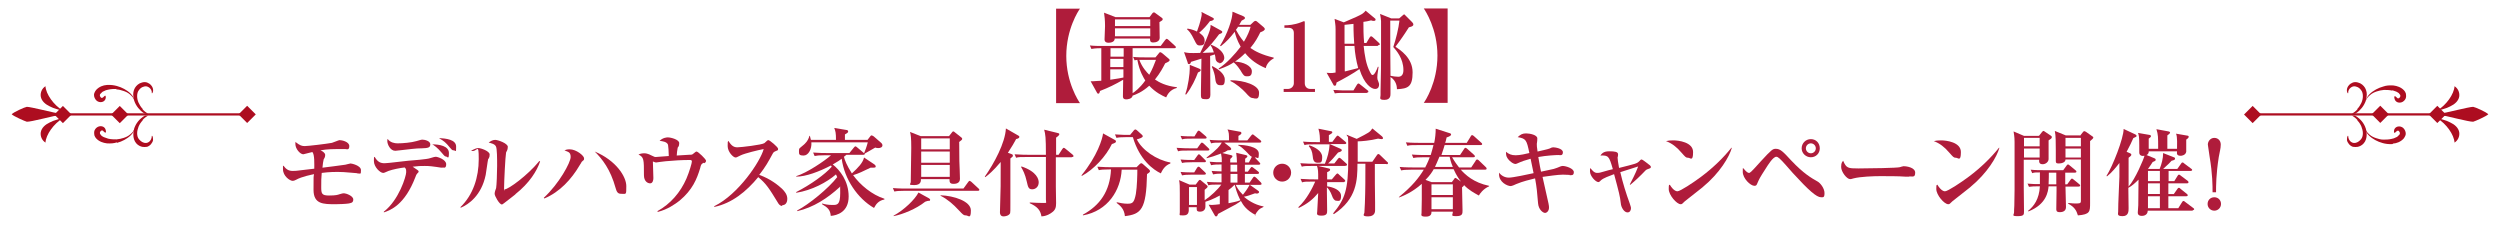 <?xml version="1.0" encoding="UTF-8"?>
<svg id="_レイヤー_2" xmlns="http://www.w3.org/2000/svg" version="1.1" viewBox="0 0 1006.3 90.7">
  <!-- Generator: Adobe Illustrator 29.0.0, SVG Export Plug-In . SVG Version: 2.1.0 Build 186)  -->
  <defs>
    <style>
      .st0 {
        fill: #785b37;
      }

      .st1 {
        fill: #af1c3b;
      }

      .st2, .st3 {
        fill: #ad0d20;
      }

      .st4 {
        fill: none;
        stroke: #785b37;
        stroke-miterlimit: 10;
        stroke-width: .5px;
      }

      .st3 {
        fill-rule: evenodd;
      }

      .st5 {
        display: none;
      }
    </style>
  </defs>
  <g class="st5">
    <g>
      <path class="st0" d="M176.4,195c-.3,0-.5,0-2.3-.2-2.1-.2-3.9-.3-5.5-.3s-4.2.2-6.4.4c-.2,3.1-.2,4.6-.2,6.2,0,2.6.2,3.8,3.3,3.8s2.7,0,4.7-.6c.6-.2,1.2-.2,1.6-.2s3.4.4,3.4,2.2-2.1,1.7-6.2,1.7c-6.5,0-9.6,0-9.6-6.3s.1-4.6.1-6.3c-5.1.8-6.7,1.7-7.8,2.3-.7.4-1,.4-1.2.4-.7,0-2.5-1.1-3.4-2.3s-.8-2.4-.8-3.4c1.8,1.6,2.3,2.1,4,2.1s1.8-.2,2.3-.2c3.8-.6,6.1-.8,7-1,0-.6.1-3.3-.1-5.5-.1-.9-.3-1.4-1-1.8-1,.2-2.1.5-2.6.6-.8.2-1,.2-1.2.2-1,0-3.1-2.3-3.1-3.9s0-.4.1-.6c2.2,1.4,2.5,1.6,4,1.6s10.3-.7,12.4-1.6c1-.4,1.4-.6,1.9-.6s1.9,0,2.9.8c.4.2.6.7.6,1.2,0,1.1-.8,1.1-1.6,1.1-6.3,0-7.8.2-10.4.6.8.3,2.4,1,2.4,1.7s-.2.7-.7,1.4c-.2.3-.5,2-.6,4.5,5.1-.5,8.9-.9,10.6-1.3.6-.2.9-.2,1.3-.2,1.2,0,3.8.8,3.8,2.4-.1.6-.9,1.1-1.7,1.1h0Z"/>
      <path class="st0" d="M188.5,211.6c5.6-4.4,9.6-13.4,9.6-16.8s-.2-1.3-.7-1.9c-3.5.5-5.1.9-6.4,1.3-.6.2-2.5.9-2.9.9-.8,0-3.7-2.3-3.7-4.6s.2-1.1.3-1.6c1.2,1.7,1.8,2.6,4,2.6,0,0,17.2-1.9,18.3-2.1.4,0,2.2-.7,2.6-.7s4.8.7,4.8,2.8-1,1.3-1.4,1.3-4-.5-4.5-.5c-1.4-.2-2.4-.2-3-.2-1.6,0-3,0-4.8.3,1.6,1.2,1.9,1.2,1.9,1.7s-.7,1.3-.8,1.6c-.2.4-.8,2.4-1,2.8-2.9,7.6-7.4,11.9-12.1,13.2h-.2ZM194.9,183.3c1.9,0,5.2-.5,6.8-.9.4,0,2.3-.7,2.7-.7.6,0,3.4.6,3.4,2s-.8,1.3-4.8,1.4c-2.4,0-4.3.3-6.4.6s-2.7.4-3.3.4c-1.2,0-3.1-1.5-3.1-3.4s0-.4.2-1c.4.4,1.5,1.6,4.5,1.6h0ZM215.7,187.3c0,.6-.3,1.3-1.1,1.3s-.6,0-1.8-1.4c-2.1-2.3-3.1-3-3.7-3.5,1.1,0,6.6.2,6.6,3.6h0ZM218.6,184.5c0,.8-.4,1.4-1,1.4s-.6-.2-1.6-1.3c-1.6-1.8-1.7-1.9-4.4-3.6,3.2.3,7,.7,7,3.5h0Z"/>
      <path class="st0" d="M231.9,188.4c-.7,6.3-.8,7-1.2,8.8-1.6,5.5-5.6,9.5-9.1,10.9l-.2-.2c6.3-6.4,7.2-13,7.2-18.9s-.1-2.5-.8-3c-.2-.2-2.2-.8-2.5-.9.4-.2,2-.8,2.3-1h.7c.8,0,4.1.8,4.1,2.1s-.4,1.9-.5,2.3h0ZM241,204.7c-.5.4-1.8,1.4-2.9,2.5-.1,0-.3.2-.4.2-.6,0-2.8-3.4-2.8-4.2s.6-1.6.6-1.8c.2-.7.4-2.8.4-7s-.1-9.6-.2-10.2c-.2-.9-1.4-1.4-3.2-1.9.8-.4,1.6-1,2.7-1s4.6,1,4.6,2.4-.5,2-.6,2.3c-.3,1.6-.7,12.9-.7,14.9s.1.6.4.6c1.1,0,7.6-4.5,14.2-12l.3.3c-3.5,8-9.3,12.5-12.4,14.9h0Z"/>
      <path class="st0" d="M271,190.1c-.2.2-.4.5-.7,1.1-2.7,5.1-7.4,11.8-14.5,14.4l-.2-.3c8.9-8.1,11.4-15.5,11.4-16.8s-1.2-2-2.5-2.6c.4-.3.7-.5,1.8-.5,2.9,0,5.5,2.4,5.5,3.5.1.3-.3.6-.8,1.2h0ZM289.1,203.1c-.4.6-.9.8-1.5.8-1.3,0-1.6-1.4-1.8-2.3-1.3-5.9-4.4-11.3-8.8-15.5,7.4,3.3,12.5,9.9,12.5,14.9s0,1.4-.4,2.1h0Z"/>
      <path class="st0" d="M322,190.7c-.9.5-.9.7-1.2,1.8-1.4,5.7-3.5,9.6-7.7,13.2-.6.6-5.2,4.5-9.1,5.2v-.3c5-3.1,9.1-7.6,11.6-13,1.2-2.6,2.4-6.8,2.4-7.5s-.4-.6-.8-.6c-3.9,0-4.7,0-7.9.2-1.1,0-6.8.7-6.9.7-.2,0-.4,0-1.4-.4,0,.3.1,3.6.1,4.1s.2,2.7.2,3.2c0,1.4-.3,1.8-.8,1.8s-2-1-2.2-1.5c-.3-.6-.4-1.6-.4-2.4,0-6.1-.5-6.8-2.7-7.7.6-.2,1.4-.5,2.3-.5s1.2.2,2.6.8c.1,0,1.4.6,2,.6.9,0,5-.4,5.8-.5,0-1.5-.1-3.7-.4-4.4-.3-.8-.5-.8-3.4-1.6,1.5-1.4,2.8-1.4,3-1.4,1,0,4.5.8,4.5,2.1s-.5,1.5-.6,1.8c0,.3-.2,2.5-.2,3.3,1,0,4.3-.4,5.4-.4s1.3,0,2-.4c1.1-.8,1.2-.8,1.4-.8.4,0,3.5,3.2,3.5,3.6s-.3.6-1.1,1h0Z"/>
      <path class="st0" d="M355.7,208.9c-1.1,0-1.7-1-2.1-1.7-3.1-5.1-4.9-7.7-8.1-10.2-6.1,7.3-12.2,11.2-17.8,12.2v-.3c9.6-4.4,19.4-17.8,20.8-23.5-.1,0-8.1,1.5-10.2,2.5-1.2.6-1.3.6-1.6.6-.6,0-3.1-1.8-3.1-4.4s.2-1.3.4-1.8c1.6,2.1,2,2.6,3.3,2.6s9.7-.8,11.4-1.8c.3-.2,1.6-1.3,1.9-1.3.5,0,3.6,3,3.6,3.6s-.3.6-1.6,1c-.4.2-.5.4-1.1,1.5-2.6,4.8-3.1,5.6-5.2,8.3,4.9,2,11.2,6.8,11.2,10.4-.2,1.1-.6,2.3-1.8,2.3h0Z"/>
      <path class="st0" d="M392.5,190.8h-.7c-2.1-.3-4.2-.4-6.4-.4h-2.9c0,.8,0,2.8.1,5.8,0,1.4.3,7.4.3,8.6,0,5.2-1.6,6.4-2.6,6.4s-1.1-.8-1.8-2.2c-.4-.8-1.4-2.4-4.3-4v-.4c2,.6,4.6.8,4.7.8.5,0,.6-.2.7-.4.1-.4.3-8.2.3-10.2v-.9c-3.8,6-9.6,10.6-16.3,12.8l-.2-.3c5-3.5,12.5-10.3,15.4-15.7-5.2.6-8.4,1.6-8.6,1.7-.4.2-1.2.4-1.3.4-.8,0-3.9-1.3-3.9-4.6s.1-1,.2-1.4c1.8,1.9,2.6,2.7,5.5,2.7s7.7-.6,9.3-.8c-.1-4.3-.2-5.9-.6-6.8-.4-1-1.1-1.2-3.1-2,1-1,2.6-1,2.7-1,1.4,0,4.7,1.4,4.7,2.5s-.4,1.1-.6,1.4c-.5,1.1-.6,2.8-.6,5.6,3.7-.4,4.1-.5,4.8-.6.3,0,1.7-.6,2-.6s4.1.8,4.1,2.4-.2,1.1-.9,1.1h0Z"/>
      <path class="st0" d="M429.2,196.8h-13.6c-2.3,0-8.4,0-10.3.6-.7.2-1,.3-1.4.3-1.5,0-3.7-3.2-3.7-4.8s.2-1.2.6-2.2c1.4,2.8,2.4,3.3,7.1,3.3s16.2,0,17.6-.5c.6-.2,1.1-.4,1.6-.4s4.8.4,4.8,2.5-.8,1.4-2.7,1.4v-.2h0Z"/>
      <path class="st0" d="M442.2,210.3c4.4-2.4,9.4-7.3,11.6-10.3,2.1-2.9,5-8.6,6.2-13.2-6.4.4-15,1.6-16.8,2.7-.3.2-.8.5-1.1.5s-3.6-1.9-3.6-4.8.3-1.5.5-2c.2.4.7,1.2,2,2.3.6.5,1.2.7,2.2.7s15-1.2,16.5-1.8c.3,0,1.4-1,1.6-1,.3,0,.5.2,1.9,1.7,1.5,1.6,1.7,1.8,1.7,2.2s-.2.6-1.6,1.4c-.4.2-.4.4-.9,1.6-3.4,9-7,12.6-8.9,14.2-3,2.7-7.6,5.6-11.2,6v-.2h-.1ZM471.3,181.8c0,2.1-1.7,3.8-3.8,3.8s-3.8-1.7-3.8-3.8,1.7-3.8,3.8-3.8,3.8,1.7,3.8,3.8ZM465.3,181.8c0,1.2,1,2.2,2.2,2.2s2.1-1,2.1-2.2-1-2.2-2.1-2.2-2.2,1-2.2,2.2Z"/>
      <path class="st0" d="M484,188.9c-.7,0-1.2-.6-2.6-1.9-3.3-3.3-5.2-4.2-6.7-4.9h2c1.4,0,8.8.6,8.8,5,.1,1.3-.8,1.9-1.5,1.9h0ZM487.6,202.1c-1.5,1.2-3.9,2.9-5.2,4.1-.2.2-1.2,1.3-1.4,1.4-.2,0-.4.2-.6.2-1.4,0-4.3-3.6-4.3-5.6s.2-1.4.3-1.9c1.3,2.2,2.5,2.7,3.2,2.7,1.1,0,7.8-4.9,9.2-6,6.5-5.1,10.4-9.4,12.5-11.9h.2c-.6,2.7-4.6,9.9-13.9,17h0Z"/>
      <path class="st0" d="M506,213.1l-.8-.8,35.4-35.4.8.8-35.4,35.4h0Z"/>
      <path class="st0" d="M549,206.4c-.2.6-.3,1.3-.9,1.3s-.5-.3-.6-.5l-1.9-4.2c2.1,0,4.9-.7,7.2-1.3v-9.6h-.9c-2.8,0-3.6,0-4.3.2l-.7-1.4c2.6.2,5.1.2,5.9.2v-10h-1.4c-2.8,0-3.6.2-4.3.3l-.6-1.5c1.9.2,3.8.2,5.7.2h4.9l1.4-1.5c.3-.3.4-.5.7-.5s.5.2.8.4l1.8,1.6c.2,0,.4.3.4.6s-.4.4-.6.4h-5.4v10h.8l1.4-1.8c.3-.4.4-.5.6-.5s.3,0,.7.4l2,1.7c.2.2.4.4.4.6,0,.4-.4.4-.6.4h-5.4v8.7c.8-.3,5-1.5,5.9-1.8v.2c-1.5,1.6-10.4,6.4-13,7.4h0ZM575.5,212.5c-3.1,0-3.9-.6-4.2-2.4v-10.1h-3.8l2.6,1.8c.3.2.4.5.4.7,0,.5-.6.8-1.7.8-3.9,5.3-7.6,9.1-16.5,10.3v-.4c3.8-1.1,10.1-5.4,13.4-11.4-.3,0-.6.2-1,.2-1.4,0-1.4-.8-1.4-1.1,0-1.8.2-4.5.2-6.3v-8.3c0-2.6,0-5.7-.6-8.7l4.2,1.8h7.6l.9-1.2s.4-.4.6-.4.4,0,.6.3l2.3,1.8c.2.2.4.4.4.6,0,.4-.9,1.2-1.4,1.6,0,5.2.2,13.9.2,14.1,0,.8,0,2.6.2,3.6,0,1.5-1.5,2-2.2,2-1.4,0-1.4-.8-1.4-1.8h-.5v4.6c0,.6,0,4.2.2,4.4.2.3,1.7.3,2.2.3,1.2,0,1.8-.2,2.3-1.3.6-1.4,1.2-3.4,1.6-5.2h.3c0,1,.5,4.7,1.2,5.2,1,.8,1.1.9,1.1,1.4,0,2.8-5.2,3.1-7.7,3.1h0ZM574.8,180.4h-8.4v5.7h8.4v-5.7ZM574.8,187.1h-8.4v5.6h8.4v-5.6ZM574.8,193.6h-8.4v5.5h8.4v-5.5Z"/>
      <path class="st0" d="M590.8,208.6c-.2.5-.6,1.4-1.1,1.4s-.5-.2-.7-.6l-2.4-4h1.4c.5,0,1.1,0,5.3-1v-13.3h-1c-2.4,0-3.3,0-4.3.3l-.7-1.5c2.3.2,4.9.2,6,.2,0-8.4,0-9.4-.4-11.9l4.3,1.4c.3,0,.6.3.6.6,0,.6-.8,1.1-1.3,1.4v8.4l1.5-1.6c.4-.4.5-.5.6-.5.3,0,.6.3.7.4l1.6,1.6c.3.3.4.4.4.6,0,.4-.4.4-.6.4h-4.2v12.4c2.8-.8,3.6-1.1,4.6-1.5l.2.4c-2.4,1.9-8.2,5.2-10.5,6.3h0ZM618.8,211.7c-1.2.2-7.2.2-8.9.2-6.8,0-8.4-.6-8.4-5.3v-12c-2.1,1-2.7,1.4-3.6,1.9l-1.2-1c1.4-.5,2.4-.9,4.8-2v-8.7c0-1.3-.2-2.3-.3-3.2l3.9,1.3c.6.2.8.4.8.6,0,.6-.8,1-1.3,1.2v7.4l3.8-1.8c0-3.2,0-10.4-.4-13.1l4,1.4c.5.2.8.3.8.6,0,.5-.2.6-1.3,1.4,0,2.3-.2,6.3,0,8.4l3.1-1.4,1.1-1.8c.4-.7.6-.8.8-.8s.5,0,1,.5l2,1.3c.3.2.5.4.5.7,0,.6-.6,1.2-1,1.5.2,10.8,0,14.8-5.2,15.9-.2-1.6-1.2-3.1-2.2-3.9v3.2c0,1.8-1.6,2.2-2.3,2.2s-1.2-.2-1.2-1.4v-1.1c0-1.9,0-4.2.2-12.3l-3.8,1.8v12.5c0,1.1,0,2.4,1.2,2.8.6.2,5.7.2,6.8.2,5.3,0,5.9,0,7.4-6.3h.2c0,.2.2,3.7,1.2,5,0,.2,1,1,1,1.2,0,.9-1.2,2.5-3.4,2.9h0ZM615.5,188.3l-4.2,2c0,2.8,0,8.5.2,10.6,1.1,0,2.6,0,3.2-.4,1-.6,1-4.4,1-5.8s-.2-4.8-.2-6.4h0Z"/>
      <path class="st0" d="M654.2,207.5c-2,1.2-8.5,1.2-10.7,1.2-4,0-8-.2-11-1.9-1.7-1-4-3-4-6s.6-4.1,2.6-5.1c-.5,1.7-.5,2.9-.5,3.1,0,2.7,2,6.6,9.8,6.6s7.2-.3,10.2-1.2h.8c1.3,0,3.6.8,3.6,2.1s-.5,1.1-.8,1.3h0ZM649,187.3h-2.6c-3,0-4.8.7-9.4,2.6v-.2c.5-.6,4.3-3.5,4.3-3.6,0-.2-3.1-.6-3.6-.8-.4,0-5.3-1.2-5.2-5.3,2,2.2,4.4,3,9.9,3h4.2c1.4,0,4.4,1,4.4,2.8s-1.4,1.6-2,1.6h0ZM655.2,185.3c-.7,0-1-.3-2.1-1.8-1.8-2.3-2.2-2.6-4-3.6,2.6,0,7.5,1.1,7.5,3.8s-.6,1.6-1.4,1.6ZM659.3,183.4c-.6,0-.8-.2-2.2-2-.9-1.3-2.2-2.3-3.6-2.9h1.2c2.9,0,6,1.5,6,3.6s-.6,1.4-1.4,1.4h0Z"/>
      <path class="st0" d="M696.5,212c-4.6-1.3-10.1-5.5-13-10.6v3.3c0,.6.2,6.5.2,6.9,0,2-1.9,2-2,2-1.2,0-1.6-1-1.6-1.4s.2-1.2.2-1.4v-8c-2.4,3.2-7.7,7.1-16.1,9.2h0c6-3.2,11-8.1,13.2-11.1h-8.7c-2.4,0-3.3,0-4.3.3l-.6-1.5c2.4.2,5.2.2,5.7.2h10.8c0-2.5,0-2.8-.2-3.9-1.7.8-5.8,2.5-12.8,2.4v-.3c7.3-1.3,11.7-4.1,13.8-5.4-1-.4-2.8-1-5.8-1.3-.4.5-.9,1.2-1.3,1.7-.2.4-.8.4-1.2.4s-2-.2-2-1.1.2-.7.4-1c.5-.6,2.6-3,3-3.5h-5.9c-2.4,0-3.3,0-4.3.3l-.6-1.5c2.4.2,5.2.2,5.7.2h6c.7-.9,2.7-3.7,3.2-5h-7.8c0,2.6-1.6,4.5-3.3,4.5s-2-.6-2-1.8.2-1,2.2-2.4c1.4-1.1,2.4-2.8,2.5-3.7h.2c0,.6.3,1.2.4,2.5h9.4c0-1.9,0-2.2-.8-4.5l5,1c.3,0,.6.3.6.6s-.9.8-1.3,1v1.9h7.6l1.8-1.4c.2,0,.3-.3.6-.3s.4.2.5.4l3,2.6s.2.3.2.5c0,.4-.3.6-.6.6h-1.1c-.9.5-4.7,2.5-5.5,2.9h0c.3-.8.6-1.5,1.4-4.2h-11.4l2.3,1.5s.3.3.3.5-.2.4-.4.4c-.6,0-.8,0-1.1.2-.5.6-.7.8-1.9,2.4h14.8l1.9-2.1c.2-.2.4-.5.6-.5s.5.2.7.4l2.6,2.2c.2.2.4.4.4.6,0,.4-.4.4-.6.4h-10.6l1.6,1.4s.2.3.2.4c0,.4-.4.4-.6.4h-1.2l-2.9,2.2c2.6.9,6.4,2.1,6.4,4.4s-.3,1.6-1.6,1.6-1-.2-3.8-2.3c-1.8-1.3-2.5-1.7-3.2-2.1-.7.4-2,1.3-3.1,1.9l3.6.8c.3,0,.6,0,.6.4s-.8,1-1.3,1.5v1.4h9.2l2-2.3c.2-.2.4-.5.6-.5s.5.2.8.4l3.2,2.3s.4.3.4.6-.4.4-.6.4h-15.2c2.2,2.4,7.6,6.4,16.5,6.8v.2c-.6.4-3.4,1.7-3.9,4.1h-.1ZM677.7,188.1c-1.4,2-1.5,2.2-2.1,3,1.1,0,3.4,0,7,.7,1.3-1,2.6-2,3.6-3.6h-8.5Z"/>
      <path class="st0" d="M710.7,185.5v25.4c0,2.2-1.4,1.9-2.6,1.9s-1.2-.3-1.2-1.3v-1.1c.3-3.5.5-14,.5-18.5s0-7.2-.6-9.9l4.2,2.4h9.6v-2.5c0-2.4-.2-4-.8-5.8l4.9,1.4c.3,0,.6.2.6.5,0,.5-.5.8-1.2,1.2v1.9c0,.9,0,2.8-.2,3.5h9.8l1.4-1.3c.2-.2.6-.6.8-.6s.5.2.8.5l1.9,1.7c.2.2.4.4.4.7,0,.6-1.1,1.1-1.4,1.2v3.4c0,2.5.2,13.7.2,16,0,4.1,0,5.5-5.2,7-.4-1.9-1-3.1-5.1-4.9v-.3c.8,0,3.9.3,4.6.3,1.9,0,2,0,2-1.1v-21.6h-10.3c-.4,3.1-.7,4.8-1.2,6.4,6.4,1.6,9.8,5.8,9.8,8.1s-.3,2.1-1.9,2.1-1.7-.7-3-3.4c-.5-1-2.2-4.2-5-6.3-.3,1-1,2.6-2.1,4.2-3.3,4.7-7.9,5.9-9.6,6.4v-.2c6.6-4.6,8.9-8,9.6-17.2h-9.8v-.2h0Z"/>
      <path class="st0" d="M761.5,181.7v8.5c0,1.2-2.1,1.7-2.3,1.7-1.2,0-1.2-1-1.2-1.4v-.7h-7v19.3c0,.5.2,2.5.2,2.9,0,1.5-2.2,1.5-2.3,1.5-.9,0-1.1-.3-1.1-1.1v-3.3c0-4.6,0-24.2-.2-27.9,0-1.6-.2-2.3-.4-3.4l3.9,1.9h6.5l1.3-1.2c.2-.2.4-.4.6-.4s.3,0,.6.3l1.9,1.3s.4.3.4.6,0,.5-1.2,1.4h.3ZM758.3,180.7h-7.1v3.4h7.1v-3.4ZM758.3,185.1h-7.1v3.8h7.1v-3.8ZM773.7,201.1h-5.8c0,1.4.3,7.4.3,8.8s-1.8,1.8-2.3,1.8-1.1-.4-1.1-1.2v-9.3h-3.3c0,1-.4,4.3-3.2,6.9-2.2,2.2-4.7,2.9-5.8,3.3v-.2c1.5-.8,5.2-3.6,6-10h-.7c-2.4,0-3.3,0-4.3.2l-.7-1.4c2.6.2,5.6.2,5.8.2v-4.7c-2.1,0-3,.2-3.7.3l-.6-1.5c2.4.2,5.2.2,5.7.2h7.8l1-1.4c.3-.4.5-.5.6-.5.2,0,.6.3.8.4l2,1.4s.4.3.4.6-.3.4-.6.4h-4.2v4.7h1.2l1.4-1.5c.4-.4.4-.5.6-.5s.2,0,.7.4l2.2,1.5s.4.3.4.6-.4.5-.7.5h0ZM764.8,195.5h-3c0,2.6,0,3.9-.2,4.7h3.2v-4.7ZM778.3,182v26.6c0,5.1,0,4.1-4.5,5-.9-1.9-1.5-2.9-4-4.2v-.3h4c1,0,1.2-.3,1.2-1.4v-17.7h-7.2c0,.4,0,.8-.4,1.2-.3.4-1.2.6-1.9.6s-1-.4-1-1v-9.5c0-1-.2-2-.3-3.3l3.8,1.9h6.5l1-1c.2-.2.5-.5.8-.5s.4.2.7.3l2,1.4c.2,0,.4.4.4.6s0,.2-1.3,1.2h.2ZM775.2,180.7h-7.2v3.4h7.2v-3.4ZM775.2,185.1h-7.2v3.8h7.2v-3.8Z"/>
      <path class="st0" d="M821.5,211h-19.4c0,1.8-1.3,2-2,2s-1.4-.2-1.4-1.3v-1.6c.2-2.5.2-6.3.2-7.7v-5.3c-1.4,1.5-2.8,3-4.6,4.1l-.2-.2c0,1.5.2,8.2.2,9.6s0,2.5-2.2,2.5-1.6-.9-1.6-1.6v-1.6c.2-3.5.4-10.3.4-15.4v-5.1c-1.1,1.7-3.1,4.4-5.8,6.4l-.2-.2c1-1.7,7.3-12.8,8.2-19.2l3.8,1.7c.4.2.5.5.5.8s-.5.7-1.3,1l-3.2,6,2,.8s.5.4.5.6c0,.6-1.1,1.2-1.3,1.4v12.6c2.8-3.3,6.6-11.2,7-13-.2,0-.5.2-1,.2s-1.4,0-1.4-1.1.2-2.1.2-2.5v-4.7c0-1.3-.2-1.1-.4-1.5l4,.7c.3,0,.6.2.6.4,0,.4-.4.7-1,1v4.8h4.8c0-6-.2-6.8-.8-8.6l4.2.9c.3,0,.8.2.8.6s-.8,1-1.1,1.1v6h4.5c0-2,0-5.3-.5-6.6l4.1.8c.3,0,.5,0,.5.4,0,.6-.6,1-.9,1.1v5.3c0,1.2-1.1,1.9-1.9,1.9s-1.4-.4-1.4-1.1v-.9h-12.3c0,.8,0,1.1-.6,1.5l3,1.5c.2,0,.5.4.5.6,0,.5-.6.6-1.5.9-.6.9-1.1,1.6-2.1,3l.4.2h4.6c.3-.6,2-3.8,2.2-6.7l3.8,1.8c.3.2.5.4.5.7s-.6.5-1.3.7c-.8,1-2.6,2.4-4,3.5h7.2l1.6-1.8c.2-.2.4-.5.6-.5.3,0,.5.2.7.4l2.7,2c.2,0,.3.3.3.6s-.3.4-.6.4h-9.9v4.3h3l1.4-1.9c.2-.2.3-.5.6-.5s.4.2.7.4l2.6,2c.2,0,.4.3.4.6s-.3.4-.6.4h-8v4.3h3l1.4-1.7c.2-.2.3-.5.6-.5s.5.2.7.4l2.5,1.8c.2,0,.4.4.4.6,0,.4-.3.4-.6.4h-8v4.5h5.4l1.5-2.1c.2-.2.4-.5.6-.5.3,0,.5.2.7.4l3,2.2s.4.4.4.6h-.6.2,0ZM807.3,195h-5.3v4.3h5.3v-4.3ZM807.3,200.3h-5.3v4.3h5.3v-4.3ZM807.3,205.5h-5.3v4.5h5.3v-4.5Z"/>
      <path class="st0" d="M858.5,188.1v9.2c0,.3.2,1.8.2,2.1,0,1.7-2.1,1.9-2.5,1.9-1.3,0-1.2-.7-1.2-2.8h-10.2c0,3.9.2,7.9.3,11.8v.9c0,2.2-2.3,2.2-2.4,2.2-1.3,0-1.6-.8-1.6-1.6v-1c.2-3.9.4-8.1.4-10.3v-2.1h-10c0,.7.2,1.7.2,2,0,2.2-2.3,2.2-2.4,2.2-1.4,0-1.4-1-1.4-1.6v-2.3c.2-3.4.2-5.6.2-7.1,0-3,0-6.2-.4-7.9l4.2,2.1h9.4v-5.1c0-1.3-.3-2.5-.7-3.7l4.8,1.4c.4,0,.7.3.7.6,0,.6-1,1.2-1.4,1.4v5.4h9.9l1.3-1.5s.3-.3.6-.3.2,0,.6.3l2,1.4c.6.4.6.6.6.8.2.4,0,.7-1.2,1.6h0ZM841.7,190.8v-4h-10v10.8h10v-6.8ZM855.2,186.9h-10.2v10.8h10.2v-10.8Z"/>
    </g>
    <g>
      <polygon class="st0" points="129.6 194.1 73.1 194.1 72.1 192.8 129.6 192.8 129.6 194.1"/>
      <line class="st4" x1="74.9" y1="196.5" x2="129.6" y2="196.5"/>
      <path class="st0" d="M75.7,198.9c-.2-1.5-.7-2.9-1.5-4.1-1.3-1.9-3.3-3.3-5.8-3.9-2.8-.8-4.6-1.7-6.3-2.7-.9-.5-1.7-1.1-2.5-1.8s-1.6-1.7-1.7-2.9c0-.6,0-1.1.4-1.6.3-.5.7-.8,1.2-1s1-.3,1.4-.2c.4.3.7.5.8.8s0,.6,0,.8-.3.2-.6.2c-.5,0-.6-.4-.7-.4s0,0,0,.3.2.6.6.8c.2,0,.4.2.7.2s.6,0,.9-.3c.5-.4.8-1.2.6-1.9-.2-.8-.9-1.4-1.7-1.6-.8-.2-1.6-.2-2.4.2-.8.3-1.4.9-1.9,1.7-.4.7-.6,1.7-.4,2.5.2.9.6,1.6,1,2.1s.9,1,1.4,1.3c.9.7,1.9,1.2,2.8,1.6,1.6.7,3.3,1.4,5.7,2h-1.1c-1.6,0-3.4,0-5.1.9-1.7.5-3.4,1.7-4.7,3.3-.6.7-1.1,1.5-1.5,2.3h-.3s-.2,0-.3.2c-.2,0-.3.2-.5.3-.3.2-.8.4-1.3.5-.7,0-1.4,0-2-.4-1.3-.5-2.2-1.5-3-2.4-.8-1-1.5-2-2.4-3.1-1-1.1-2.2-2.2-4.1-2.9-1.9-.6-4.1-.3-5.6,1.1h0c-.7.2-1.4.5-2,1s-1,1.1-1.3,1.8c-.2.7-.2,1.5,0,2.3.5,1.5,1.7,2.8,3.3,3.8,0,0,.2.2.2,0h0v-1.3c-.2-.7-.4-1.8-.4-3.1s0-1.3.2-1.9c.2-.6.6-1.2,1.1-1.7.5-.5.4-.3.5-.4h.6c1.4.3,2.7,1.2,4,2.6.6.7,1.2,1.4,1.8,2.2.3.4.6.8,1,1.1.4.4.8.7,1.2.9.8.5,1.7.9,2.6,1.1.7.2,1.4.3,2.1.3-.9,1.9-2.3,3.5-4,4.7-1.8,1.4-3.9,2.2-6.1,2.7-1.5.4-3.2.5-4.8.4h0c-.4,0-.9,0-1.3-.2-.8-.7-1.3-1.6-1.7-2.5-.4-1.1-.7-2.2-1.1-3.3s-.9-2.3-1.8-3.3l-.7-.7c-.3-.2-.6-.4-.8-.5-.6-.3-1.1-.5-1.7-.7-.5-.2-1.1-.4-1.5-.7-.2,0-.4-.3-.6-.4h-.1s-.2-.3-.5-.4c-.5-.2-1,0-1.3.5-.1,0-.1.2-.1.3h0v1.8c0,.6.1,1.3.3,1.9.1.3.2.5.2.7-.5-.5-1-1.1-1.6-1.6-.8-.7-1.6-1.4-2.5-1.9s-2.1-.9-3.2-.5c-.5.2-1,.5-1.4.9-.5.4-.6,1.1-.6,1.6.1.5.3,1,.7,1.4.4.3,1,.5,1.4.4.9-.2,1.3-1,1.3-1.6s-.4-.9-.7-1.1h-.4s0,.2.2.4c0,.2.2.5.2.8s-.4.6-.7.6-.3,0-.4-.2-.2-.4-.2-.6c0-.4.4-.9,1-1,.6-.2,1.3,0,2.1.4,1.5.8,3,2.3,4.5,3.7,1.5,1.5,2.9,2.7,4.3,3.6s2.8,1.5,4.2,1.9h.1c.8.3,1.7.5,2.5.7,1.2.3,2.3.5,3.5.6,1.2.1,2.4,0,3.6,0,2.4-.3,4.7-1.4,6.6-3,1.7-1.5,3-3.4,3.5-5.6h0c1.6,0,2.9-.7,3.6-1.3,0,0,0-.1.2-.2-.3.8-.5,1.6-.6,2.4,0,1,0,2.2.3,3.2.4,1.1,1.3,1.9,2.3,2.4,1.9.9,4.3.7,5.9-.7.8-.7,1.2-1.6,1.4-2.5s0-1.8,0-2.6c-.4-1.6-1.5-2.9-2.7-3.5s-2.4-.6-3.3-.5h-.8v.2-.2h0c.2-.3.4-.6.6-.8,1.1-1.6,2.6-2.7,4.1-3.4s3.1-1,4.6-1c3,0,5.7,1.3,7.3,3.6.8,1.1,1.4,2.4,1.6,3.8s0,2.9-.5,4.4c-.6,1.4-1.8,2.7-3.4,3.5s-3.6,1.2-5.7.5c2,.8,4.1.4,5.7-.4,1.6-.8,2.9-2.1,3.6-3.5.7-1.2.8-2.8.6-4.3h-.2ZM26,198c1.1.4,2.1.8,2.8,1.5.7.7,1.3,1.7,1.7,2.7.5,1,.9,2.2,1.5,3.2.4.8,1,1.5,1.7,2.1-.9-.2-1.7-.4-2.5-.7-1.3-.5-2.6-1.1-3.9-2.1h-.1c-1.7-1.4-2.8-3.3-3.3-5.4-.1-.5-.2-1.1-.2-1.6v-.7c.2,0,.3.2.5.3.7.4,1.2.6,1.8.8h0ZM35.7,199.7c-1.6-1-2.7-2.4-3-3.8-.2-.7-.2-1.5.1-2.1.3-.6.7-1.1,1.2-1.5.3-.2.5-.3.8-.4-.3.4-.5.9-.6,1.4-.2.9-.2,1.7-.1,2.4.2,1.4.7,2.5,1,3.2.3.4.5.6.6.8h0ZM51,198.7c-.7,0-1.4-.2-2.1-.4-.7-.2-1.5-.6-2.2-1-.3-.2-.7-.5-1-.8s-.6-.6-.9-1c-.6-.7-1.3-1.5-2-2.2s-1.5-1.3-2.3-1.8c-.5-.3-1-.5-1.4-.6h1.9c1.6.4,2.8,1.3,3.8,2.2s1.8,1.9,2.7,2.9c.4.5.9.9,1.5,1.3.5.4,1.2.8,1.9,1,.4,0,.8.2,1.3.3h-1.2ZM58,197.4c.8,0,1.9.2,2.8.7.9.5,1.7,1.6,2,2.9.3,1.3,0,2.8-1.1,3.7-1,.9-2.8,1.1-4.2.4-.7-.3-1.3-.9-1.6-1.6s-.4-1.6-.2-2.5c.2-1.2.6-2.5,1.2-3.6h1.1Z"/>
    </g>
    <g>
      <polygon class="st0" points="876.5 194.1 933 194.1 934.2 192.8 876.5 192.8 876.5 194.1"/>
      <line class="st4" x1="931.3" y1="196.5" x2="876.5" y2="196.5"/>
      <path class="st0" d="M931.2,203.5c.7,1.5,2,2.7,3.6,3.5s3.7,1.1,5.7.4c-2,.7-4.1.3-5.7-.5-1.6-.8-2.8-2.1-3.4-3.5-.6-1.4-.7-3-.5-4.4s.8-2.7,1.6-3.8c1.6-2.2,4.3-3.5,7.3-3.6,1.5,0,3.1.3,4.6,1s3,1.8,4.1,3.4c.2.3.4.6.6.8h0v.2-.2h-.8c-.9,0-2.1,0-3.3.5-1.3.6-2.3,1.9-2.7,3.5s-.3,1.7,0,2.6.7,1.8,1.4,2.5c1.6,1.4,3.9,1.6,5.9.7,1-.5,1.9-1.3,2.3-2.4.4-1.1.5-2.2.3-3.2,0-.8-.3-1.6-.6-2.4,0,0,0,.1.2.2.7.6,2,1.3,3.6,1.3h0c.5,2.1,1.8,4.1,3.5,5.6,1.8,1.6,4.2,2.7,6.6,3,1.2.2,2.4.2,3.6,0,1.2,0,2.4-.3,3.5-.6.8-.2,1.7-.4,2.5-.7h0c1.4-.4,2.8-1,4.2-1.9s2.8-2.1,4.3-3.6c1.5-1.4,2.9-2.8,4.5-3.7.7-.4,1.5-.6,2.1-.4s1,.6,1,1,0,.5-.2.6c0,0-.3.2-.4.2-.4,0-.7-.3-.7-.6s0-.6.2-.8c0-.2.2-.3.2-.4s-.2,0-.4,0-.6.5-.7,1.1c0,.6.4,1.4,1.3,1.6.4,0,1,0,1.4-.4.4-.3.6-.8.7-1.4,0-.5,0-1.2-.5-1.6-.4-.5-.9-.8-1.4-.9-1.1-.4-2.3,0-3.2.5s-1.8,1.2-2.5,1.9c-.6.5-1.1,1.1-1.6,1.6,0-.2.2-.5.2-.7.2-.6.3-1.2.3-1.9v-1.7h0v-.4c-.3-.4-.8-.6-1.3-.5-.2,0-.5.3-.5.3h0c-.2.3-.4.4-.6.5-.4.3-1,.5-1.5.7s-1.1.4-1.7.7c-.3,0-.6.3-.8.5-.3.2-.5.4-.7.7-.9,1-1.4,2.2-1.8,3.3-.4,1.1-.7,2.3-1.1,3.3-.4,1-.9,1.8-1.7,2.5-.4,0-.8,0-1.3.2h0c-1.6,0-3.2,0-4.8-.4-2.2-.5-4.3-1.3-6.1-2.7-1.6-1.2-3-2.8-4-4.7.7,0,1.4,0,2.1-.3.9-.2,1.8-.6,2.6-1.1.4-.3.8-.6,1.2-.9s.7-.8,1-1.1c.6-.7,1.2-1.5,1.8-2.2,1.3-1.4,2.6-2.3,4-2.6h.6c.2,0,.4.2.5.4.5.5.9,1,1.1,1.7.2.6.3,1.3.2,1.9,0,1.2-.3,2.3-.4,3.1-.2.8-.3,1.2,0,1.3h.2c1.7-1.1,2.9-2.4,3.3-3.9.3-.8.3-1.6,0-2.3-.2-.7-.7-1.4-1.3-1.8-.6-.5-1.3-.8-2-1h0c-1.5-1.4-3.7-1.7-5.6-1.1-1.9.6-3.2,1.8-4.1,2.9-1,1.1-1.6,2.2-2.4,3.1-.8,1-1.7,1.9-3,2.4-.6.2-1.3.4-2,.4s-.9-.3-1.3-.5c-.2,0-.3-.2-.5-.3,0,0-.2-.2-.3-.2h-.3c-.4-.8-.9-1.6-1.5-2.3-1.3-1.7-3-2.9-4.7-3.6s-3.5-1-5.1-.9h-1.1c2.4-.6,4.1-1.2,5.7-2,.9-.4,1.9-.9,2.8-1.6.5-.4.9-.8,1.4-1.3.4-.5.8-1.2,1-2.1.2-.8,0-1.8-.4-2.5-.4-.8-1.1-1.3-1.9-1.7-.8-.3-1.6-.4-2.4-.2-.8.2-1.5.8-1.7,1.6-.2.7,0,1.5.6,1.9s.6.3.9.3.5,0,.7-.2c.4-.2.5-.5.6-.8v-.3s-.3.3-.7.4c-.2,0-.5,0-.6-.2s-.2-.5,0-.8c0-.3.4-.5.8-.6.4,0,.9,0,1.4.2s.9.6,1.2,1c.3.5.4,1,.4,1.6,0,1.2-.9,2.1-1.7,2.9-.8.7-1.6,1.3-2.5,1.8-1.7,1-3.5,1.9-6.3,2.7-2.4.6-4.5,1.9-5.8,3.9-.8,1.2-1.3,2.6-1.5,4.1-.3,1.3,0,2.9.6,4.4h-.4,0ZM981.8,197.3c.2,0,.3-.2.5-.3v.7c0,.5,0,1.1-.2,1.6-.5,2-1.7,3.9-3.3,5.4h0c-1.2,1.1-2.5,1.7-3.9,2.2-.8.3-1.6.5-2.5.7.7-.5,1.3-1.3,1.7-2.1.6-1.1,1-2.2,1.5-3.2s1-2,1.7-2.7,1.7-1.1,2.8-1.5c.7-.3,1.3-.5,1.8-.8h0ZM971,198.9c.4-.7.9-1.8,1-3.2v-2.4c0-.5-.3-.9-.6-1.4.3,0,.6.3.8.4.5.4,1,.9,1.2,1.5.3.6.3,1.4,0,2.1-.4,1.4-1.4,2.8-3,3.8.2-.2.3-.4.6-.8h0ZM954.2,198.7c.4,0,.9,0,1.3-.3.7-.2,1.3-.6,1.9-1,.5-.4,1-.9,1.5-1.3.9-.9,1.7-1.9,2.7-2.9,1-.9,2.2-1.8,3.8-2.2.6,0,1.3-.2,1.9,0-.5,0-1,.3-1.4.6-.8.4-1.6,1-2.3,1.8-.7.7-1.4,1.5-2,2.2-.3.4-.6.7-.9,1-.3.3-.7.5-1,.8-.7.5-1.5.8-2.2,1s-1.5.4-2.1.4h-1.2ZM949.3,197.4h0c.6,1.1,1,2.4,1.2,3.6,0,.9,0,1.7-.2,2.5-.3.7-.9,1.3-1.6,1.6-1.4.7-3.2.5-4.2-.4-1.1-.9-1.4-2.4-1.1-3.7.3-1.3,1-2.3,2-2.9.9-.6,2-.7,2.8-.7h1.1Z"/>
    </g>
  </g>
  <g>
    <g>
      <path class="st1" d="M425.1,41.5V3.5h9.6c-.6.8-5.5,8.2-5.5,19s4.9,18.1,5.5,19h-9.6Z"/>
      <path class="st1" d="M469.4,39.2c-1.6-.7-4.3-2-6.8-4.7-2.9,2.6-5.3,3.5-6.7,4-.2,1.4-2.3,1.5-2.5,1.5-1.4,0-1.4-.8-1.4-1.3,0-1,.1-5.6.1-6.6-3.1,1.8-5.9,3.2-9.3,4.5-.2.7-.3,1.1-.7,1.1s-.5-.3-.6-.5l-2.5-4.5c.5,0,.8,0,1.1,0s2.4-.2,3.2-.2v-13.1c-2.5,0-3.3.2-4,.3l-.6-1.4c1.8.2,3.6.2,5.5.2h23l1.8-2.4c.2-.2.5-.5.6-.5s.5.2.8.5l2.5,2.3c.2.2.4.3.4.6,0,.4-.4.4-.6.4h-16.8c0,2.6,0,15.3,0,18.1.9-.6,2.9-2,5.1-5.1-.6-1-2.3-3.5-3.2-8.3-.4,0-.6.1-1.1.2l-.6-1.4c1.8.2,3.6.2,5.4.2h3.6l1.4-1.7c.2-.3.3-.4.5-.4s.5.2.8.4l2.6,2.2c.2.2.4.3.4.6,0,.5-.9.9-1.8,1.3-.8,1.6-2,3.9-4.1,6.5,1.6,1.1,4.3,2.6,8.8,3.1v.3c-2.8.7-3.8,2.7-4.3,3.8ZM466.7,8.9c0,1,.1,5.4.1,6.3,0,1.4-1.4,1.9-2.6,1.9s-1.3-.6-1.3-1.6h-14.2c0,1.7-2.2,1.7-2.5,1.7-1.4,0-1.6-.8-1.6-1.3s.2-4.5.2-5.4c0-2.5-.2-3.9-.4-5.4l4.6,1.8h13.7l1.2-1.6c.2-.2.3-.3.5-.3s.4,0,.7.3l2.6,1.9c.2.1.3.3.3.5,0,.4-.1.5-1.3,1.2ZM452.3,19.4h-5.3v3.4h5.3v-3.4ZM446.9,23.7v3.3h5.3v-3.3s-5.3,0-5.3,0ZM446.9,27.9v4.2c2.9-.4,4.3-.7,5.3-.9v-3.3s-5.3,0-5.3,0ZM463,7.8h-14.2v2.7h14.2v-2.7ZM463,11.4h-14.2v3.2h14.2v-3.2ZM460.9,24.1c-.7,0-1.6,0-2.3,0,1.2,3.1,2.9,4.9,4,6,1.4-2.5,1.9-4,2.7-6h-4.3Z"/>
      <path class="st1" d="M490.9,25.3c-.5,0-1.3-.3-1.6-1.5,0-.3-.2-1.6-.3-1.9l-1.9.6c0,2.5.1,13.4.1,15.6s-1.4,1.8-2.4,1.8-1.4-.4-1.4-1.4,0-1.5,0-1.8c.1-4.9.2-12,.2-13.1-1.3.4-3.9,1.2-4.2,1.3-.1.5-.3.9-.8.9s-.5-.3-.6-.8l-1.4-4c1.9.4,2.1.4,6.5.3,1.7-3.3,3.5-7.9,3.9-9.2.2-.6.3-1.4.3-2.1l4,2.2c.3.2.7.3.7.7s-.7.7-1.3.9c-1.8,2.4-3.9,5.1-6.6,7.5.7,0,3.9-.2,4.5-.2-.2-.6-.5-1.7-1.3-2.9l.2-.2c5.3,2.1,5.3,5,5.3,5.3,0,.9-.8,2.2-2.1,2.2ZM483,28.8c-.2,0-.4.2-.8.4-.9,2.4-2.5,6-4.8,8.9l-.3-.2c1.2-3.2,1.8-8.4,1.8-10.2s0-1.1,0-1.6l3.5,1.4c.4.2.9.3.9.7s-.2.4-.3.5ZM487.1,8.4c-1.5,2-2.4,3-4.4,4.8.6.4,2.2,1.4,2.2,3.1s-.7,2-1.9,2-1.4-.5-2.2-2.1c-1.5-3.1-2.3-3.8-3-4.4l.2-.3c1.9.3,3.2.9,3.8,1.2.4-1,1.4-3.9,1.8-6.1.2-.8.1-1.4,0-1.8l4.3,2.2c.2.1.7.3.7.6,0,.6-1,.8-1.4.9ZM491.1,34.3c-1.6,0-1.8-1.4-2-3.1,0-.6-.6-2.9-1.3-4.3l.2-.3c1.9,1,5,2.9,5,5.4s-.8,2.3-1.9,2.3ZM509.4,27.4c-3.3-1.4-5.9-3.2-8.2-6-1.3,1.3-2.6,2.4-4.1,3.4,3.3.1,6.8,1.7,6.8,3.9s-1.3,2-2.2,2-1.3-.5-2.4-2.4c-.4-.6-1.3-2-2.7-3.2-1.5,1-2.6,1.6-5.9,2.8l-.2-.3c3.3-2.1,6.6-5.8,8.9-8.8-1.5-2.6-2.1-4.7-2.4-6-1.8,2.3-3.2,3.9-5.6,5.8l-.3-.2c2.9-4.6,5.1-10.9,5-13.7l4.3,1.8c.3.2.7.3.7.7s-.2.5-.4.6c-.2.1-.5.3-.9.5-.2.4-.3.5-1,1.7h4.5l1.4-1.3c.2-.2.5-.3.7-.3s.5.2.6.3l2.6,2.2c.3.3.5.5.5.8,0,.5-.7.9-1.8,1.3-.9,1.8-1.9,3.8-4,6.3,1.8,1.3,4.7,2.8,9.4,3.9v.3c-2.3,1.2-3.1,3.1-3.2,3.9ZM504.6,39.5c-1.2,0-1.7-.5-3.3-2.3-1.1-1.2-3.9-3.7-6.1-4.6l.2-.3c5.3,0,11.4,2,11.4,5s-1.1,2.3-2.1,2.3ZM498.3,10.9c-.2.3-.3.4-.8,1.1.6,1.1,1.5,2.8,3.2,4.8,1.5-2.5,2.3-4.5,2.7-6h-5.2Z"/>
      <path class="st1" d="M516.7,37v-1.2h1.7c1.4,0,2.4-1.1,2.4-2.3V13.3c0-1.4-.8-2.1-2.1-2.1h-1.7v-1c1.5,0,4-.2,6.6-1.2.2,0,1.1-.5,1.3-.5s.3.2.3.5v24.5c0,1.3.8,2.3,2.3,2.3h1.8v1.2h-12.6Z"/>
      <path class="st1" d="M554.5,18.5h-5.6c.4,3.6.9,7.4,2.6,10.6.3.6.6,1.1,1,1.1.8,0,1.8-2.4,2.1-3.3h.3c-.5,3.2-.5,3.7-.5,4.3s0,.7.5,1.9c.2.4.2.8.2,1,0,.6-.2,1.7-1.6,1.7s-4.3-1.7-6.3-8c-2.5,1.8-6.7,4.1-9.2,5.4-.2,1-.2,1.3-.7,1.3s-.5-.2-.7-.6l-2.6-4.6c.6,0,.9.1,1.4.1s1.3,0,2.2-.2c0-3.5,0-14.6,0-17.4,0-1.7-.2-2.5-.4-4.2l3.7,1.4c5.1-2.2,6-2.6,7.4-3.4.6-.4,1.1-.9,1.4-1.3l3.6,3c.3.2.4.3.4.6,0,.4-.3.5-.7.5s-.7,0-1.1-.2c-1.3.3-2,.5-3.1.6,0,2.2,0,5.5.3,8.5h.9l1.3-2.2c.2-.3.4-.5.6-.5s.5.2.7.4l2.4,2.2c.2.2.4.4.4.6,0,.3-.3.4-.6.4ZM550.2,37.4h-8.8c-2.3,0-3.2,0-4.1.2l-.6-1.4c2.3.2,5,.2,5.4.2h2.7l1.4-2.3c.3-.4.4-.5.6-.5s.5.2.7.4l2.9,2.3c.2.1.4.3.4.6,0,.3-.3.4-.6.4ZM544.9,9.6l-3.7.4c0,2.1,0,5.5,0,7.6h3.9c-.1-1.4-.3-4.1-.3-8ZM545.3,18.5h-4c0,1.4,0,8.5,0,10.2.1,0,.2,0,.3,0,1.1-.3,2.5-.6,5.1-1.3-.8-2.9-1.3-5.9-1.5-8.8ZM567.1,11c-.8,1.3-1.9,2.9-2.5,3.8-.4.6-2.4,3.4-2.9,4,1.9,1.3,6.9,4.5,6.9,10.3s-1.8,6.6-6.3,6.8c0-.9-.2-3.4-2.6-4.9,0,1.3,0,5.8,0,6.8,0,.6,0,2.4-2.4,2.4s-1.6-.8-1.6-1.9,0-1.5,0-1.7c.2-8.9.2-9.9.2-15s0-11.1,0-13.1c0-.4-.2-2-.4-2.9l4.5,1.8h3.2l1.4-1.2c.2-.2.4-.4.6-.4s.3.2.5.4l2.7,2.7c.3.3.5.6.5,1,0,.8-1.6,1-1.8,1.1ZM560.8,19c1-2.9,2.2-7.7,2.5-10.7h-3.7c0,3.5,0,19,.1,22.2.7.2,2.4.4,3.1.4,1.1,0,2.1-.6,2.1-2.7,0-4.7-2.9-7.9-4-9.2Z"/>
      <path class="st1" d="M582.7,3.5v37.9h-9.6c.6-.8,5.5-8.2,5.5-19s-4.9-18.1-5.5-19h9.6Z"/>
      <path class="st1" d="M143.6,69.7c-.1,0-2.1-.2-2.4-.2-2-.2-3.9-.3-5.3-.3-3.4,0-5.6.3-6.4.4-.2,2.1-.2,3.1-.2,5.7s.2,3.4,3.1,3.4,3.6-.3,4.2-.5c.8-.2,1.2-.4,1.9-.4s3.7,1,3.7,2.5-1.2,1.4-1.8,1.6c-1.2.2-4,.3-5.3.3-5,0-8.9,0-8.9-5.8s0-5.1.2-6.3c-.8.2-4.8.9-7.3,2.3-.6.3-.9.4-1.3.4-1.1,0-3.9-1.9-3.9-4.7s0-.7.2-1.4c1,1.3,1.9,2.1,3.7,2.1s2.3-.2,2.7-.2c1-.1,5.1-.6,6-.7,0-1.5.2-5.9-.8-6.7-.6.1-3.4.9-3.6.9-1.3,0-3.2-2.2-3.2-4.1s0-.5.1-.8c1.8,1.4,2.5,1.6,3.7,1.6s8.8-.9,10.9-1.3c.5-.1,2.7-1.1,3.1-1.1.8,0,3.9.6,3.9,2.4s-1.1,1.2-1.6,1.2c-5.5,0-6.9,0-10,.5.7.3,1.9,1,1.9,1.9s-.5,1.6-.6,1.7c-.1.2-.5,2.7-.5,3.4,1.5-.2,8.1-1,9.2-1.2.1,0,1.9-.5,2.1-.5.4,0,4.2.8,4.2,2.7s-.2,1.3-1.4,1.3Z"/>
      <path class="st1" d="M178.2,67.5c-.4,0-.9,0-2.5-.3-1.4-.2-2.8-.4-4.7-.4s-2.4,0-4.9.3c2.1,1.4,2.4,1.6,2.4,1.9s0,.3-.6.9c-.3.3-.4.6-.7,1.4-4.3,11.2-10,13.3-12.7,14.2v-.3c6.1-4.7,9-14.3,9-15.9s-.2-1.3-.6-1.9c-1.8.2-4.9.8-6.5,1.4-1.6.7-1.8.8-2.2.8-1.1,0-3.7-2.3-3.7-4.8s.2-1.2.3-1.7c1.2,2.2,2.5,2.6,4,2.6s8-.9,9.5-1c1.5-.1,7.7-.6,8.7-1,1.8-.5,1.9-.6,2.4-.6.7,0,4.2,1.1,4.2,3s-1.1,1.3-1.4,1.3ZM169.7,59.7c-2.4,0-5,.4-8.7.8-.6,0-1.3.2-1.9.2-2,0-3.2-2.6-3.2-3.9s0-.5.2-.8c1,1.4,2.8,1.7,3.9,1.7,2.1,0,5.6-.3,7.6-.9,1.8-.5,2-.6,2.3-.6,1,0,3.3.5,3.3,1.9s-1,1.5-3.4,1.6ZM179.6,63c-.5,0-.6-.1-1.7-1.4-1.9-2.3-3.2-3.1-3.9-3.5,2.7,0,6.7.6,6.7,3.5s-.6,1.4-1.2,1.4ZM182.5,60.5c-.5,0-.7-.3-1.5-1.2-1.6-2-2.3-2.5-4.3-3.7,2.9.1,6.9.6,6.9,3.4s-.1,1.5-1.1,1.5Z"/>
      <path class="st1" d="M196.5,64c-.2.7-.8,5.4-1,6.4-1.7,8.3-6.9,11.9-10,13.2l-.2-.2c5.2-5,7.4-12.1,7.4-19.3s-.6-2.6-3.1-3.4c1.3-.7,2.1-1.1,3-1.1s4.5,1.2,4.5,2.6-.5,1.5-.5,1.8ZM207.5,78.2c-.7.6-3.9,3-4.5,3.5-.7.6-.9.6-1,.6-1,0-2.9-3.4-2.9-4.3s.5-1.9.6-2.3c.2-1.1.4-6.1.4-8.9s0-7.1-.5-7.9c-.5-1-2.1-1.3-2.9-1.5.5-.4,1.5-1.1,2.6-1.1s5.1,1.4,5.1,2.8-.6,1.9-.7,2.3c-.3,1.6-.8,11.8-.8,14.2s0,.6.3.6c1.4,0,9.1-5.5,13.9-11.4l.3.2c-1.3,3.8-4.2,8.6-10,13.2Z"/>
      <path class="st1" d="M234,65.5c-.2.2-.4.6-.6.9-3.4,5.8-8.1,10.9-14.3,13.5l-.2-.3c6.1-5.6,10.8-14.2,10.8-16.4s-1.2-2-2.5-2.7c.5-.2,1.1-.4,2.1-.4,2.7,0,5.8,2.6,5.8,3.6s-.1.5-1.1,1.6ZM249.9,78c-1.3,0-1.7-.9-2.1-2.3-2.1-7.6-5.4-11.7-8.4-14.7,8.6,3.6,12.7,10.1,12.7,13.9s0,3.1-2.2,3.1Z"/>
      <path class="st1" d="M283.3,65.5c-1,.5-1.1.6-1.5,2.3-1.3,4.2-3,8.6-8.3,13-1.8,1.4-4.8,3.5-8.7,4.5l-.2-.3c5.3-2.9,9.3-7.6,11.7-13.1,1.2-2.8,2.2-6.3,2.2-6.9s-.5-.6-.8-.6c-3.2,0-6.5.2-9.7.5-.6,0-3.7.5-3.9.5-.2,0-.3,0-1.3-.4,0,.5.2,6.2.2,6.7,0,.9-.3,2.1-1.3,2.1s-2.5-.8-2.5-3.3c0-6.4,0-7.2-2.2-8.3,1-.5,2-.5,2.2-.5.6,0,1.4,0,3.3,1,1,.5,1.1.5,1.4.5s4.4-.3,5.3-.4c0-1.5-.2-4.1-.3-4.5-.4-1.3-2.5-1.5-3.4-1.6,1.3-1.3,2.9-1.4,3.3-1.4,1.3,0,4.6.9,4.6,2.3s-.5,1.6-.6,1.8c-.2.8-.4,2.7-.4,3.2,3.4-.2,4.4-.3,4.9-.3,1,0,1.2,0,1.6-.3,1.1-.9,1.2-1,1.5-1,.6,0,3.8,3.1,3.8,3.7s-.5.9-.8,1Z"/>
      <path class="st1" d="M314.9,82.9c-1,0-1.5-.8-1.9-1.5-3.3-5.4-4.6-7.5-7.8-10.1-4.7,5.7-10.5,10.5-17.7,12v-.3c9.8-4.8,18.6-18.1,19.9-23-2.2.4-7.5,1.7-9.2,2.5-1.6.8-1.8.9-2.1.9-1,0-3.2-2.3-3.2-4.6s0-1.4.3-2.1c1.2,2,2.2,2.6,3.6,2.6s10-1,10.9-1.7c.2-.2,1-.9,1.1-1,.2-.1.3-.2.5-.2.5,0,3.9,2.8,3.9,3.5s-.2.6-.9.9c-.7.3-1,.5-1.3,1.1-1.9,3.5-2.9,5.3-5.4,8.5,4.6,1.6,7.8,4.3,9.2,5.6,1,1,2.1,2.3,2.1,4s-.8,2.6-2.1,2.6Z"/>
      <path class="st1" d="M351.8,83.7c-6.6-3.8-11.9-11.6-13-19.8-.6.5-1.7,1.2-3.6,2.3,2.8,2.2,6.4,6.6,6.4,12.9s-4.7,7.6-7.2,7.8c-.2-2.5-1.3-3.4-3.5-4.7v-.3c1,.3,2.3.6,4.2.6s3.1,0,3.1-4.8-.1-1.9-.2-2.4c-4.9,4.5-10.6,8.2-17.1,9.7v-.3c4.7-2.4,12.6-8.9,16.1-13.4-.2-.5-.3-.7-.5-1.1-3.7,3.2-9.7,6.4-16,7.4v-.3c5.7-2.9,11.6-7.1,14.3-10.2-.2-.2-.2-.3-.3-.5-4.8,2.5-10.1,4.5-14,4.5v-.2c4.3-1.3,11.4-6.1,14-8.4h-2.6c-2.3,0-3,.1-4,.3l-.6-1.4c2.3.2,4.6.2,5.3.2h9.3l1.8-2.2c.2-.2.4-.5.6-.5s.5.2.7.4l2.5,2.1c.1.1.2.2.3.3.4-.9,1.1-2.8,1.5-4.4h-22.7c.2,2.7-1.2,5.3-3.1,5.3s-1.9-.5-1.9-1.8.2-1,2-2.6c.2-.2,1.7-1.4,2.2-3.5h.2c.2.7.3,1.1.4,1.6h10.1c0-2.9-.2-3.5-.7-4.8l4.8.8c.4,0,.8.2.8.6s-.2.6-1.3,1.2c0,.3,0,1.9,0,2.2h9.1l1-1.3c.2-.2.3-.5.6-.5s.7.3.9.4l3.1,2.7c.3.3.4.6.4.9,0,.8-.9,1.1-1.6,1.1s-.5,0-1.3-.2c-1.4.8-3.6,2.1-4.2,2.4h0c0,.2,0,.5-.6.5h-6.8c-.3.3-1,.8-1,.8.3,1.3,1.2,3.6,3.2,6.7,2.4-2.2,4.4-4.2,4.9-6.4l4.2,2.8c.2.2.5.5.5.7,0,.6-.2.6-2.1.6-3.1,1.5-4.7,2.3-7,3,2.9,4,7.6,7.9,12.6,9.5v.3c-2.4.4-3.5,2.1-4,3.1Z"/>
      <path class="st1" d="M393.5,76.8h-29.4c-2.3,0-3.2.1-4.1.3l-.6-1.4c2.3.2,5,.2,5.5.2h22.9l1.9-2.6c.2-.3.4-.5.6-.5s.5.3.7.4l2.8,2.6c.2.2.4.3.4.6,0,.4-.3.4-.6.4ZM373.8,80.8c-.2,0-.9.2-1.4.4-3.6,2.9-9.1,5.1-12.7,5.8v-.2c4.1-2.2,8.6-6.5,10-9.3l4.2,2.3c.3.2.5.4.5.6,0,.3-.3.5-.5.5ZM386.1,57.2c0,7.8.1,8.7.2,11.2,0,.6.1,3.1.1,3.6,0,2-2.1,2-2.6,2-1.6,0-1.6-.8-1.6-1.9h-11.5c0,.8,0,2.4-2.7,2.4s-1.4-.4-1.4-1.3c0-2.2.2-11.7.2-13.7,0-4.2-.2-5.3-.5-6.4l4.3,1.7h11.4l1.1-1.4c.2-.3.4-.5.6-.5s.3,0,.7.4l2.4,1.9c.3.2.5.4.5.7s-.2.5-1.4,1.4ZM382.3,55.7h-11.5v4.4h11.5v-4.4ZM382.3,61h-11.5v4.5h11.5v-4.5ZM382.3,66.4h-11.5v4.8h11.5v-4.8ZM388.8,86.7c-.9,0-1.1-.2-2.9-2.1-2.1-2.3-4.5-4.4-7.3-5.8v-.2c5.4.2,12.2,2.4,12.2,6.1s-1,2-2,2Z"/>
      <path class="st1" d="M409,56c-.7,1.3-1.7,3.1-3.3,5.5l1.4.5c.3.1.6.2.6.6s0,.4-1,1.2c0,15,0,15.8,0,18,0,3.2,0,3.5-.1,4-.5,1.1-2.1,1.3-2.6,1.3-1.2,0-1.5-.8-1.5-1.6s.1-3.2.1-3.8c.2-6.1.2-6.3.2-16.5-3,3.6-5,5.2-6.2,6.1l-.2-.2c3.8-5.4,8.2-13.6,8.5-19.4l4.7,2.7c.6.3.7.4.7.7,0,.7-1.1.8-1.4.9ZM431.4,63.3h-6.4c0,4.7,0,10.1,0,11.9,0,1.1.1,5.6.1,6.6,0,1.7-.3,2.8-1.8,3.8-.4.3-1.9,1.4-4.1,1.5-.4-2.6-1.8-4-4.7-5.3v-.3c1.7.1,3.9.2,5.5.2s1,0,1-1.4v-17.1h-7.9c-2.3,0-3.2,0-4.1.3l-.6-1.4c2.3.2,5,.2,5.4.2h7.2c0-7.2-.2-8.2-.7-10.1l5.3,1.3c.5.1.8.2.8.5s-.2.6-1.3,1.4v6.9h1l1.5-2.3c.2-.3.4-.5.6-.5s.3.1.7.4l2.8,2.3c.3.2.4.4.4.6,0,.4-.3.4-.6.4ZM415.5,76.2c-1.5,0-1.7-.9-2.2-3.1-.7-3.1-1.5-4.5-2.3-5.9l.2-.2c6.2,2.1,6.9,5.2,6.9,6.4,0,1.9-1.4,2.8-2.6,2.8Z"/>
      <path class="st1" d="M447.6,57.9c-2.4,5-7.3,10.3-12.1,12.9l-.2-.2c6.4-7.8,8.5-14.8,8.7-16.9l4.7,2.6c.4.2.5.4.5.7s-.4.6-1.7,1ZM461.7,70.1c-.3,14.3-2.4,16.1-8.9,16.9-.3-3-1.9-4.2-3.3-5.3v-.3c1.3.3,2.9.6,4.3.6,2.1,0,2.7-.4,3.4-3.9.5-2.9.6-7.9.6-9.8h-6.3c-.4,8.2-5.5,16.6-15.6,18.4v-.3c6.8-3.7,10.9-9.4,11.3-18.2h-.8c-2.3,0-3.2.1-4.1.3l-.6-1.4c2.3.2,5,.2,5.4.2h10.4l1.2-1.2c.3-.3.5-.4.7-.4s.3.1.6.3l2.5,2.2c.3.3.4.5.4.7s-.1.5-1.1,1.1ZM467.3,69.8c-3-1.4-8.6-5.4-11.3-14.6h-2.5c-2.3,0-3.2.1-4.1.3l-.6-1.4c2.3.2,5,.2,5.4.2h.7l1.4-1.7c.2-.3.5-.5.7-.5s.5.2.7.4l1.9,1.7c.2.2.4.4.4.6,0,.6-1.3,1-2.4,1.3,2.1,4.3,7.9,8.3,13.5,9.3v.4c-2.4.9-3.3,2.9-3.8,3.9Z"/>
      <path class="st1" d="M486.1,60.6h-7.8c-2.3,0-3.2,0-4.1.3l-.6-1.4c2.3.2,5,.2,5.4.2h2.9l1.3-1.8c.2-.3.4-.5.6-.5s.5.2.7.4l1.9,1.8c.3.3.4.4.4.6,0,.3-.3.4-.6.4ZM505.5,86.6c-3.8-2-5.1-4-6-5.7-.6.4-1.1.8-2.1,1.4-1.1.6-5.9,3.2-7.1,3.8-.3.9-.5,1-.8,1s-.5-.2-.6-.5l-2.4-4.2c.4,0,1,.1,1.3.1.7,0,2.4-.2,3.2-.3v-3.5c-3,1.6-4.7,2.2-5.8,2.5,0,.3,0,1.7,0,2,0,1.5-1.2,2-2.1,2s-1.4-.2-1.4-1,0-.7,0-.8h-3.2c.1,1.9,0,3.3-2.1,3.3s-1.5,0-1.5-1.3,0-1.3,0-1.6c0-1.8,0-3.5,0-6s0-4-.3-5.3l4.2,1.8h2.5l1.2-1.6c.2-.2.3-.3.5-.3s.4.2.5.3l2.3,1.9c.2.2.3.3.3.5,0,.3-.3.6-1.2,1.3,0,.7,0,3.6,0,4.2,2.4-1.6,5.3-4.3,6.7-6.3h-1.1c-2.3,0-3.2,0-4.1.3l-.6-1.4c2.1.2,4.5.2,5.9.2v-3.5c-1,0-2,0-3.4.3l-.6-1.4c.7,0,2.1.2,4,.2v-2.8c-1.7,0-2.9,0-4.2.3l-.6-1.4c1.9.2,3.1.2,4.9.2,0-1.7,0-1.9-.3-3.5-2.3.9-4.2,1.5-5.8,1.9v-.3c4.4-3.4,5.3-4.6,6.1-6-2.3,0-3.2,0-4.3.3l-.6-1.4c1.9.2,4.8.2,5.5.2h2.3c0-2.6,0-3.2-.6-4.4l4.9.9c.5,0,.7.3.7.6s-.3.6-1.2,1.1v1.8h3.6l1.5-1.9c.3-.3.4-.5.6-.5s.4.1.7.4l2.4,1.9c.2.2.4.4.4.6,0,.3-.3.4-.6.4h-14.3l2.3,1.8c.3.3.5.5.5.8,0,.4-.5.5-1.4.5-.8.5-1.3.8-2.2,1.1l3.3.8c.5.1.8.2.8.5s-.6.8-.9,1.1c0,.3,0,.4,0,1.4h2.7c0-1-.1-2.7-.3-3.9l3.8.9c.4.1.7.2.7.5s-.2.5-.9,1c0,1,0,1,0,1.5h1.5l1-1.9c0-.2.2-.3.3-.3-.9-.4-1.8-1.7-2.6-2.4-1.8-1.7-2.1-1.9-3-2.3v-.2c2.3,0,8.3.6,8.3,3.5s-.4,1.4-1.6,1.6l1.8,1.9c.3.3.4.5.4.6,0,.3-.3.4-.6.4h-5.6v2.8h1.2l1-1.4c.2-.3.4-.5.6-.5s.5.3.7.4l1.8,1.4c.3.2.4.4.4.6,0,.3-.3.4-.6.4h-5.1c0,.6,0,3,0,3.5h1.9l1.3-1.9c.2-.3.4-.5.6-.5s.5.3.7.4l1.9,1.9c.3.3.3.4.3.6,0,.4-.3.4-.6.4h-4.1l3.1,2.2c.5.3.6.5.6.7s-.2.6-.8.6-.3,0-.8-.1c-1.9.7-3,1.1-4.5,1.4,1.3,1.1,4.1,3.2,7.9,3.9v.2c-1.8.8-2.3,1.3-3.5,3.4ZM484.9,65.3h-5c-2.3,0-3.2.1-4.1.3l-.6-1.4c2,.2,4.2.2,5.5.2l1.3-1.8c.2-.3.4-.5.6-.5s.4.2.6.4l1.8,1.8c.3.2.4.4.4.6,0,.2-.1.4-.6.4ZM485.1,55.8h-5.2c-2.3,0-3.2,0-4.1.3l-.6-1.4c1.9.2,3.9.2,5.6.2l1.1-1.8c.2-.3.3-.5.6-.5s.4.2.7.4l2.1,1.8c.2.2.4.4.4.6,0,.3-.3.4-.6.4ZM484.9,70.3h-5c-2.3,0-3.2.1-4.1.3l-.6-1.4c1.9.2,4.1.2,5.5.2l1.1-1.8c.2-.3.4-.5.6-.5.3,0,.6.2.7.4l1.9,1.8c.3.3.4.4.4.6,0,.3-.3.4-.6.4ZM481.8,75.3h-3.2v7.2h3.2v-7.2ZM496.9,74.4h0c-.8.8-1.4,1.4-2.4,2.1v5.3c1-.2,3.3-.6,4.8-1.2-.4-.8-1.4-2.6-2.3-6.2ZM498,66.3h-2.7v2.8h2.7v-2.8ZM498.1,70h-2.8v3.5h2.8v-3.5ZM497.4,74.4c.3.6,1,2.2,2.9,4,.6-.7,2-2.6,2.7-4h-5.6Z"/>
      <path class="st1" d="M516.1,73.1c-2,0-3.6-1.6-3.6-3.6s1.6-3.6,3.6-3.6,3.6,1.6,3.6,3.6-1.6,3.6-3.6,3.6Z"/>
      <path class="st1" d="M541.1,73.3h-6.9c0,1.1,0,1.3,0,1.7,2.2.3,5.6,1.4,5.6,3.9s-1.1,1.9-1.9,1.9-1.4-1-1.7-1.9c-.6-1.8-1.6-3.1-2.1-3.5v1.8c0,1.2.1,6.4.1,7.5s0,2.1-2.3,2.1-1.7-.9-1.7-1.6c0-1,.4-6.3.4-7.5-2.2,2.6-4.3,4.3-7.8,6l-.2-.3c3.4-3.1,5.8-8,6.8-10.3h-1.2c-2.3,0-3.2,0-4.1.3l-.6-1.4c2.3.2,5,.2,5.4.2h1.7c0-3.4,0-3.8-.5-5.5l4.7,1.1c.3,0,.6.2.6.5s-.2.6-1.2,1c0,.5,0,2.6,0,2.9h1.9l1.6-1.9c.3-.3.5-.5.6-.5s.5.2.7.5l2.1,1.9c.2.2.4.4.4.6,0,.4-.3.4-.6.4ZM541.6,66.8h-13.5c-2.3,0-3.2,0-4.1.3l-.6-1.4c2.3.2,5,.2,5.4.2h4.5c1-2.3,1.8-5.2,1.9-7.8h-6c-2.3,0-3.2,0-4.1.3l-.6-1.4c2.3.2,5,.2,5.5.2h1.3c0-1.8,0-3.3-.6-5.4l5,1c.3,0,.6.2.6.5s-.8.8-1.4,1.1c0,.4,0,2.4,0,2.7h1.4l1.5-2c.3-.3.4-.5.6-.5.2,0,.4.1.7.4l2.4,2c.2.2.4.3.4.6,0,.3-.3.4-.6.4h-6l4.3,1.9c.3.1.5.3.5.6s-.4.6-1.5.9c-1.1,1.4-2.9,3.4-4,4.4h2.5l1.4-1.8c.3-.3.4-.5.6-.5s.6.3.7.4l2,1.8c.2.2.4.3.4.6,0,.4-.3.4-.6.4ZM530.3,65.5c-1.6,0-1.8-1.5-1.9-2.6-.2-2-.7-3-1.6-4.1l.3-.3c2.3.8,5.1,2.3,5.1,4.7s-.5,2.3-1.9,2.3ZM558,66h-4.6c0,4.2,0,11.6.1,15.5,0,.5,0,2.6,0,3.1s0,2.5-2.8,2.5-1.5-.9-1.5-1.6.2-3.2.2-3.8c.2-5.3.2-10.5.2-15.8h-3.2c0,6.5-.2,14.2-9.5,20.3l-.3-.3c4.8-5.8,6.1-9.5,6.1-21.8s0-7.8-.7-9.9l4.1,1.7c5.1-2.6,5.3-2.7,6.3-4.2l3.9,3.2c.2.2.4.5.4.7,0,.4-.5.4-.6.4-.5,0-1.2-.2-1.4-.2-3.1.8-6.9,1.1-8.2,1.1,0,.7,0,6.9,0,8.2h5.9l1.8-2.6c.2-.2.3-.5.6-.5s.5.2.8.5l2.7,2.6c.2.1.4.3.4.6,0,.4-.4.4-.6.4Z"/>
      <path class="st1" d="M594.9,78.5c-1.6-.9-3.7-2-5.6-4-.1.4-.5.7-.8.9,0,1.5.2,8,.2,9.3s0,2.3-2.5,2.3-1.4-.4-1.4-1.8h-8.6c0,.7,0,2-2.3,2s-1.7-.8-1.7-1.4.1-4.8.1-5.6v-6.2c-3.8,3.4-7.5,4.9-9.2,5.5v-.2c5.3-4.3,8-7.7,10-11h-5c-2.3,0-3.2.1-4.1.3l-.6-1.4c2.3.2,5,.2,5.5.2h4.8c0-.2.9-1.6,1.8-4.1h-2.5c-2.3,0-3.2.1-4.1.3l-.6-1.4c2.3.2,5,.2,5.5.2h2.1c.6-2.1.9-3.1,1.1-4h-6.4c-2.4,0-3.2,0-4.1.3l-.6-1.4c2.3.2,5,.2,5.5.2h5.9c.4-1.8.6-3.9.6-5.7l5.6,1.8c.2,0,.6.2.6.6s-1,.9-1.8,1.1c-.3,1.5-.4,1.6-.6,2.2h8.7l1.6-2.6c0-.2.3-.5.6-.5s.5.3.7.4l2.9,2.6c.2.2.4.3.4.6,0,.3-.3.4-.6.4h-14.5c-.2.8-.6,1.9-1.3,4h7.5l1.6-2.4c.1-.2.3-.5.6-.5s.5.3.7.4l2.7,2.4c.2.2.4.4.4.6,0,.3-.4.4-.6.4h-8.6c1.1,1.9,2.1,3.2,2.8,4.1h4.9l1.8-2.7c0-.2.3-.5.6-.5s.6.3.7.4l2.8,2.7c.2.2.3.3.3.6,0,.3-.3.4-.6.4h-9.8c1.8,2,5.1,5.2,11.4,6.5v.2c-2.4,1-3.9,3.2-4.1,3.7ZM585.1,68.1h-8c-.5.9-1.4,2.4-3.3,4.3l2.4.9h8.2l.9-1.2c.1-.2.3-.5.5-.5s.5.2.7.4l1.6,1.1c-.5-.6-1.7-2.1-3-5ZM584.8,74.2h-8.6v4.3h8.6v-4.3ZM584.8,79.4h-8.6v4.8h8.6v-4.8ZM583.4,63.1h-4c-.9,2.2-1.4,3.2-1.8,4.1h7.2c-.3-.6-.8-1.9-1.3-4.1Z"/>
      <path class="st1" d="M631.8,70.4c-.4,0-2.3-.1-2.7-.1-2,0-6,.6-8.2.9.4,1.7,2.1,9.2,2.4,10.7.2.8.2,1.4.2,1.7,0,1.2-.8,2.1-1.6,2.1s-2.6-1.3-2.8-3.9c-.4-4.7-.5-6.1-1.2-10-2,.5-5,1.2-7.6,2.3-.3.2-1.8.8-2.2.8-1.4,0-4.7-1.6-4.7-4.7s0-.4,0-.7c1.1,1.4,2.5,2,4,2s7.7-1.3,9.9-1.8c-.3-1.6-.5-2.6-1.2-5.8-2.2.6-3.4,1-5.4,1.9-.4.2-.6.2-.8.2-.5,0-1.9-.6-3.1-2.3-.6-.9-.6-1.6-.6-2.6,1.1.9,2.1,1.4,3.9,1.4s4.2-.6,5.5-.9c-1.1-5.4-1.4-5.8-4.7-6.4,1.2-1.1,1.9-1.5,3.4-1.5s4.5.6,4.5,2-.2,1.9-.2,2.2c0,.5,0,1.4.3,3.1,1.6-.4,4.1-.9,4.8-1.2,1-.5,1.1-.5,1.6-.5s3.8.4,3.8,2-1.4,1.1-1.7,1.1c-1.1,0-5,.2-8.2.8.6,3.4.8,4.7,1.1,5.9.8-.2,4.4-.9,5.1-1.1.5-.1,2.3-.8,2.7-1,.3-.1.6-.2.9-.2,1.3,0,4.5,1,4.5,2.5s-1.1,1.2-1.8,1.2Z"/>
      <path class="st1" d="M656.1,74.1c.5-1,2.2-4.1,3.3-7.1-2,.6-2.6.8-7.2,2.3,1,4.3,2.3,8.5,3.8,12.6.3,1,.5,1.4.5,1.9,0,.8-.4,1.7-1.4,1.7-1.4,0-2.6-2.1-2.7-3.7-.3-2.7-.7-4.3-2.7-11.7-1.9.7-4.3,1.6-5.2,2.4-.5.5-.8.8-1.1.8-1.1,0-3.4-2.4-3.4-4.3s.1-.9.2-1.3c.5.6,1.4,1.9,2.6,1.9s1.4-.2,1.9-.3c2.8-.8,3.2-.9,4.5-1.2-1.5-5.3-1.8-5.6-5-5.5.5-.7,1.2-1.7,3.5-1.7s3.6.2,3.6,1.2-.2,1.1-.2,1.3c0,.5.2,2.1.6,4.2,6.4-1.6,7.1-1.8,7.8-2.4.2-.1.7-.7.8-.8.2-.2.3-.2.5-.2s1.2.7,1.3.8c2.2,1.6,2.4,1.8,2.4,2.2s-.1.5-1.3.9c-.6.2-.8.4-2.4,2.1-.5.5-2.5,2.5-4.6,4.2l-.2-.2Z"/>
      <path class="st1" d="M679.4,63.5c-.8,0-1.1-.4-2.7-2.2-1.8-2.1-3.7-3.6-6.1-4.5.8-.2,1.6-.3,2.9-.3,2.1,0,8,.7,8,4.7s-1.1,2.3-2,2.3ZM685.3,75.4c-1.1.9-6.9,5.4-7.1,5.6-1.1,1.1-1.2,1.2-1.7,1.2-1.6,0-4.8-3.7-4.8-6.1s.2-1.3.4-1.8c1.6,2.7,2.9,2.7,3.1,2.7,1.1,0,6.4-3.5,9.6-5.9,4.7-3.5,9-7.7,12.1-11.6h.2c-1,3.6-4.8,10.1-11.7,15.8Z"/>
      <path class="st1" d="M733,79.4c-1.8,0-4.9-2.7-11.4-9.8-.8-.9-4.4-5.1-5.3-5.8-.6-.5-.9-.7-1.3-.7-1.3,0-3.3,3.2-4.3,4.8-2.4,3.7-2.6,4.2-3.3,5.8-.3.8-.5,1.1-1.2,1.1-1.6,0-4.7-3-4.7-5.6s.1-1.1.2-1.5c1.3,1.6,1.9,1.9,2.3,1.9s.6,0,4.7-4.6c4.5-4.9,4.9-5.1,6.1-5.1,1.8,0,2.9,1.1,6.2,4.7,5,5.3,8.2,7.1,10.5,8.4,1.2.6,2.9,2.8,2.9,4.7s-.5,1.7-1.4,1.7ZM728.9,63.3c-2,0-3.7-1.6-3.7-3.6s1.6-3.7,3.7-3.7,3.6,1.6,3.6,3.7-1.6,3.6-3.6,3.6ZM728.9,57.7c-1.1,0-2,.9-2,2s.9,2,2,2,2-.9,2-2-.9-2-2-2Z"/>
      <path class="st1" d="M768.6,71.1c-.6,0-1.6,0-1.8,0-2.2-.2-7.3-.2-10-.2s-8,.2-10.7.9c-1,.3-1.1.3-1.4.3-1.3,0-3.6-2.9-3.6-4.9s.6-2.1.8-2.5c1.3,3,1.9,3.1,6.2,3.1s15.7-.2,16.6-.5c.3-.1,1.3-.4,1.5-.4,1.5,0,4.7.6,4.7,2.6s-1,1.5-2.4,1.5Z"/>
      <path class="st1" d="M787.2,63.5c-.8,0-1.1-.4-2.7-2.2-1.8-2.1-3.7-3.6-6.1-4.5.8-.2,1.6-.3,2.9-.3,2.1,0,8,.7,8,4.7s-1.1,2.3-2,2.3ZM793,75.4c-1.1.9-6.9,5.4-7.1,5.6-1.1,1.1-1.2,1.2-1.7,1.2-1.6,0-4.8-3.7-4.8-6.1s.2-1.3.4-1.8c1.6,2.7,2.9,2.7,3.1,2.7,1.1,0,6.4-3.5,9.6-5.9,4.7-3.5,9-7.7,12.1-11.6h.2c-1,3.6-4.8,10.1-11.7,15.8Z"/>
      <path class="st1" d="M820.8,54.6l1.1-1.4c.3-.4.5-.5.6-.5s.3,0,.6.3l2.4,1.6c.2.1.4.3.4.6,0,.5-.4.7-1.3,1.3,0,1.2,0,6.4,0,7.5s-1.1,2.1-2.4,2.1-1.5-.8-1.4-1.8h-6.2c0,.6,0,9.3,0,11s.1,8.3.1,9.7,0,2-2.6,2-1.4-.5-1.4-1.6,0-.7.1-2.6c0-2.1.1-4.3.1-6.4,0-17.4,0-17.5,0-19.3,0-2.1-.3-3.5-.4-4.2l4.2,1.8h5.8ZM814.7,55.5v3.4h6.3v-3.4h-6.3ZM814.7,59.8v3.6h6.3v-3.6h-6.3ZM816,73.9c2.1.2,3.4.2,5.1.2,0-1.6,0-3.1,0-4.7-1.6,0-2.3,0-3.1.3l-.6-1.4c1.8.2,3.6.2,5.4.2h7.7l1.3-1.8c.2-.2.3-.5.6-.5s.4.2.7.4l2.3,1.9c.2.2.4.3.4.6s-.3.4-.6.4h-3.9v4.7h.8l1.3-1.8c.2-.2.3-.5.6-.5s.4.2.7.4l2.2,1.8c.2.2.4.3.4.6s-.3.4-.6.4h-5.3c0,1.3.2,7.1.2,8.3,0,2-2.1,2-2.5,2-1.4,0-1.4-.7-1.4-1.3,0-1.2.1-6.3.1-7.4v-1.7h-3.2c-.2,1.9-.7,7.2-8.1,10.1l-.2-.2c2.4-1.9,4.5-4.7,4.8-9.9-2.3,0-3.1,0-4.4.2l-.6-1.4ZM824.7,69.5c0,1,0,2.4-.1,4.7h3.1v-4.7h-3ZM837.3,54.6l1.1-1.4c.3-.4.5-.4.6-.4s.2,0,.7.3l2.4,1.7c.3.2.5.3.5.6s-.6.8-1.3,1.4c0,3.9,0,21.4,0,24.9s0,4.6-4.9,5c-.6-2-1.4-3.4-3.9-4.7v-.3c.8,0,1.4.2,2.8.2,1.9,0,2.3,0,2.3-1.1v-16.6h-6.2c0,1.2-1.6,1.6-2.7,1.6s-1.2-.3-1.2-1.1,0-3.5,0-4.1c0-2.7,0-6.2-.4-7.9l4.4,1.8h5.6ZM831.4,55.5v3.4h6.2v-3.4h-6.2ZM831.4,59.8v3.6h6.2v-3.6h-6.2Z"/>
      <path class="st1" d="M882.6,84.8h-18.1c0,1.7-1.5,2.1-2.3,2.1-1.7,0-1.7-1-1.7-1.4s.2-2.5.2-2.9c0-2.6,0-3.3.1-10.3-1.3,1.3-2.7,2.6-4.1,3.3,0,1.3.1,7,.1,8.2s0,3.2-2.4,3.2-1.8-.9-1.8-1.8c0-3.9.4-10.1.5-14,0-2.7,0-4.7,0-5.6-1.3,1.7-3.1,3.9-5,5.4l-.2-.2c2.5-3.9,6.9-15.1,6.9-18.9l4.7,2.2c.3.2.5.3.5.6s-.1.4-1.3.9c-.7,1.6-1.5,3.3-2.7,5.5l1.4.6c.3.1.5.3.5.6s-.3.6-1.1,1.2v11.6c2.7-3,6.1-11.1,6.4-12.4-.9.2-2.1,0-2.1-1.3s0-2.5,0-2.9c0-3.7-.2-4.1-.5-5l4.6.8c.3,0,.6.2.6.5s-.1.4-.9,1c0,1.2,0,2.9,0,4.1h3.8c0-5,0-5.6-.7-7.9l4.9.9c.2,0,.6.2.6.5s-.7.8-1.1,1.1c0,2.1,0,2.4,0,5.4h3.9c0-1.4.2-4.8-.4-6.1l4.6.8c.3,0,.5.2.5.5,0,.4-.7.9-1,1.1,0,.4,0,2.3,0,2.4v2.5c-.3,1.4-1.8,1.6-2.2,1.6-1.7,0-1.6-.9-1.5-1.8h-11.4c0,.4,0,1.1-.9,1.5l3.2,1.3c.3.1.5.3.5.6,0,.4-.2.5-1.2.9-.5.7-.9,1.5-1.9,2.8h4.7c.8-2,1.4-4.2,1.4-6.4l4.3,1.7c.2,0,.5.2.5.6s-.5.6-1.4.8c-.7.8-1.1,1.2-3.4,3.3h5.7l1.5-2.1c.2-.3.3-.5.6-.5s.5.2.7.4l2.8,2.1c.2.1.4.3.4.5s-.3.4-.6.4h-8.9v4.1h2.3l1.3-2.1c.2-.3.3-.5.6-.5s.4.2.7.4l2.8,2.1c.2.1.3.3.3.6s-.3.4-.6.4h-7.5v4.3h2.2l1.4-2c.2-.2.3-.5.6-.5s.3,0,.7.4l2.5,2c.2.2.4.3.4.6s-.3.4-.6.4h-7.2v4.8h4l1.5-2.4c.2-.3.3-.5.6-.5s.4.2.7.4l3.2,2.4c.3.2.4.3.4.5s-.3.4-.6.4ZM869.4,68.8h-4.8v4.1h4.8v-4.1ZM869.4,73.8h-4.8v4.3h4.8v-4.3ZM869.4,79h-4.8v4.8h4.8v-4.8Z"/>
      <path class="st1" d="M894,82.1c0,1.5-1.2,2.7-2.7,2.7s-2.7-1.2-2.7-2.7,1.1-2.7,2.7-2.7,2.7,1.2,2.7,2.7ZM890.6,77.4c0-2.5,0-7.4-1.2-14.4-.2-1.6-.7-4.6-.7-4.8,0-1.4,1.1-2.7,2.6-2.7s2.6,1.1,2.6,2.7-.5,3.1-.8,5c-1.1,6.9-1.1,11.8-1.1,14.2h-1.4Z"/>
    </g>
    <g>
      <path class="st2" d="M57.4,48.3c.6-.7,1.4-1.3,2.2-1.8h-1.2c-.6.3-1.1.7-1.7,1.2-1.6,1.4-2.8,3.4-3,5.7-.1,1.1,0,2.4.6,3.5.6,1.1,1.6,1.9,2.9,2.2.6.1,1.3.1,2,0,.6-.2,1.2-.6,1.6-1.1.4-.5.7-1,.8-1.6,0-.6,0-1.2-.3-1.7h-.2c0,1.1-.5,1.9-1.1,2.4-.7.5-1.5.6-2.2.3-.7-.2-1.4-.8-1.9-1.4-.5-.6-.7-1.5-.7-2.4,0-.9.3-1.9.6-2.7.4-.9.9-1.7,1.6-2.4Z"/>
      <path class="st2" d="M57.4,43.8c-.7-.7-1.2-1.6-1.6-2.4-.4-.9-.6-1.8-.6-2.7,0-.9.2-1.8.7-2.4.5-.7,1.1-1.2,1.9-1.4.7-.3,1.5-.2,2.2.3.7.5,1.2,1.3,1.1,2.3h.2c.3-.4.4-1,.3-1.6-.1-.6-.4-1.2-.8-1.6-.4-.5-.9-.8-1.6-1.1-.7-.2-1.3-.2-2,0-1.3.3-2.3,1.2-2.9,2.2-.6,1.1-.8,2.3-.6,3.5.2,2.3,1.5,4.3,3,5.7.5.5,1.1.9,1.7,1.2h1.2c-.8-.5-1.6-1.1-2.2-1.8Z"/>
      <rect class="st2" x="22.8" y="43.6" width="4.9" height="4.9" transform="translate(-25.1 31.4) rotate(-45)"/>
      <rect class="st2" x="97" y="43.6" width="4.9" height="4.9" transform="translate(-3.4 83.8) rotate(-45)"/>
      <rect class="st2" x="45.7" y="43.6" width="4.9" height="4.9" transform="translate(-18.4 47.6) rotate(-45)"/>
      <polygon class="st2" points="61.8 45.6 60.4 45.6 59.7 45.6 58.5 45.6 17.8 45.6 17.8 46.5 58.5 46.5 59.7 46.5 60.4 46.5 61.8 46.5 97.8 46.5 97.8 45.6 61.8 45.6"/>
      <path class="st2" d="M25.3,47.6c-.7,0-1.8.4-2.5.6-1,.3-1.9.6-2.8,1.1-1.7.8-3.3,2.1-3.6,4-.2,1.6.5,3.2,1.9,4.1.2-3.2,3.3-7.6,7-9.8Z"/>
      <path class="st2" d="M25.3,44.5c-.7,0-1.8-.4-2.5-.6-1-.3-1.9-.6-2.8-1.1-1.7-.8-3.3-2.1-3.6-4-.2-1.6.5-3.2,1.9-4.1.2,3.2,3.3,7.6,7,9.8Z"/>
      <path class="st2" d="M4.7,46c.8-.9,5.3-2.9,6.1-3,1.6,0,10.8,2.4,14.4,3-3.6.6-12.8,3.1-14.4,3-.8-.2-5.3-2.2-6.1-3Z"/>
      <path class="st3" d="M47.1,57.5c1.1-.3,2.1-.7,3-1.2.9-.5,1.8-1.1,2.6-1.9.8-.8,1.5-1.9,1.7-3.4-.3,1.5-1.1,2.4-2,3.1-.8.7-1.7,1.1-2.6,1.4-.9.3-1.8.5-2.9.6-1,0-2.2,0-3.4-.3-.6-.2-1.2-.4-1.7-.6-.3-.1-.5-.3-.7-.4-.2-.1-.4-.3-.5-.5-.3-.3-.4-.5-.4-.8,0-.2.1-.5.3-.7.2-.2.4-.3.5-.3.2,0,.4,0,.6.3.4.3.6.6.8.6.2,0,.4-.4.1-1.2-.1-.4-.4-.9-1-1.2-.6-.3-1.5-.3-2.2.1-.7.4-1.3,1.1-1.4,2,0,.5,0,1,.1,1.4.2.5.4.9.7,1.2,1.2,1.3,2.8,1.8,4.3,2,1.6.1,2.9,0,4-.4Z"/>
      <path class="st3" d="M46.8,36c1,0,2,.3,2.9.6.9.3,1.8.7,2.6,1.4.8.7,1.7,1.6,2,3.1-.2-1.5-.9-2.6-1.7-3.4-.8-.8-1.7-1.4-2.6-1.9-.9-.5-1.9-.9-3-1.2-1.1-.3-2.4-.5-4-.4-1.5.1-3.1.7-4.3,2-.3.3-.5.8-.7,1.2-.2.5-.2,1-.1,1.4.2.9.8,1.7,1.4,2,.7.4,1.6.4,2.2.1.6-.3.9-.8,1-1.2.2-.7,0-1.1-.1-1.2-.2,0-.5.3-.8.6-.2.2-.4.3-.6.3-.2,0-.3,0-.5-.3-.2-.2-.3-.5-.3-.7,0-.2,0-.5.4-.8.1-.1.3-.3.5-.5.2-.2.4-.3.7-.4.5-.3,1.1-.5,1.7-.6,1.2-.3,2.4-.3,3.4-.3Z"/>
    </g>
    <g>
      <path class="st2" d="M948.9,48.3c-.6-.7-1.4-1.3-2.2-1.8h1.2c.6.3,1.1.7,1.7,1.2,1.6,1.4,2.8,3.4,3,5.7.1,1.1,0,2.4-.6,3.5-.6,1.1-1.6,1.9-2.9,2.2-.6.1-1.3.1-2,0-.6-.2-1.2-.6-1.6-1.1-.4-.5-.7-1-.8-1.6,0-.6,0-1.2.3-1.7h.2c0,1.1.5,1.9,1.1,2.4.7.5,1.5.6,2.2.3.7-.2,1.4-.8,1.9-1.4.5-.6.7-1.5.7-2.4,0-.9-.3-1.9-.6-2.7-.4-.9-.9-1.7-1.6-2.4Z"/>
      <path class="st2" d="M948.9,43.8c.7-.7,1.2-1.6,1.6-2.4.4-.9.6-1.8.6-2.7,0-.9-.2-1.8-.7-2.4-.5-.7-1.1-1.2-1.9-1.4-.7-.3-1.5-.2-2.2.3-.7.5-1.2,1.3-1.1,2.3h-.2c-.3-.4-.4-1-.3-1.6.1-.6.4-1.2.8-1.6.4-.5.9-.8,1.6-1.1.7-.2,1.3-.2,2,0,1.3.3,2.3,1.2,2.9,2.2.6,1.1.8,2.3.6,3.5-.2,2.3-1.5,4.3-3,5.7-.5.5-1.1.9-1.7,1.2h-1.2c.8-.5,1.6-1.1,2.2-1.8Z"/>
      <rect class="st2" x="978.6" y="43.6" width="4.9" height="4.9" transform="translate(254.8 707.2) rotate(-45)"/>
      <rect class="st2" x="904.3" y="43.6" width="4.9" height="4.9" transform="translate(233 654.7) rotate(-45)"/>
      <rect class="st2" x="955.6" y="43.6" width="4.9" height="4.9" transform="translate(248.1 690.9) rotate(-45)"/>
      <polygon class="st2" points="944.5 45.6 945.9 45.6 946.6 45.6 947.8 45.6 988.5 45.6 988.5 46.5 947.8 46.5 946.6 46.5 945.9 46.5 944.5 46.5 908.5 46.5 908.5 45.6 944.5 45.6"/>
      <path class="st2" d="M981,47.6c.7,0,1.8.4,2.5.6,1,.3,1.9.6,2.8,1.1,1.7.8,3.3,2.1,3.6,4,.2,1.6-.5,3.2-1.9,4.1-.2-3.2-3.3-7.6-7-9.8Z"/>
      <path class="st2" d="M981,44.5c.7,0,1.8-.4,2.5-.6,1-.3,1.9-.6,2.8-1.1,1.7-.8,3.3-2.1,3.6-4,.2-1.6-.5-3.2-1.9-4.1-.2,3.2-3.3,7.6-7,9.8Z"/>
      <path class="st2" d="M1001.6,46c-.8-.9-5.3-2.9-6.1-3-1.6,0-10.8,2.4-14.4,3,3.6.6,12.8,3.1,14.4,3,.8-.2,5.3-2.2,6.1-3Z"/>
      <path class="st3" d="M963.2,57.8c1.5-.1,3.1-.7,4.3-2,.3-.3.5-.8.7-1.2.2-.5.2-1,.1-1.4-.2-.9-.8-1.7-1.4-2-.7-.4-1.6-.4-2.2-.1-.6.3-.9.8-1,1.2-.2.7,0,1.1.1,1.2.2,0,.5-.3.8-.6.2-.2.4-.3.6-.3.2,0,.3,0,.5.3.2.2.3.5.3.7,0,.2,0,.5-.4.8-.1.1-.3.3-.5.5-.2.2-.4.3-.7.4-.5.3-1.1.5-1.7.6-1.2.3-2.4.3-3.4.3-1,0-2-.3-2.9-.6-.9-.3-1.8-.7-2.6-1.4-.8-.7-1.7-1.6-2-3.1.2,1.5.9,2.6,1.7,3.4.8.8,1.7,1.4,2.6,1.9.9.5,1.9.9,3,1.2,1.1.3,2.4.5,4,.4Z"/>
      <path class="st3" d="M962.9,36.3c.6.2,1.2.4,1.7.6.2.1.5.3.7.4.2.1.4.3.5.5.3.3.4.5.4.8,0,.2-.1.5-.3.7-.2.2-.4.3-.5.3-.2,0-.4,0-.6-.3-.4-.3-.6-.6-.8-.6-.2,0-.4.4-.1,1.2.1.4.4.9,1,1.2.6.3,1.5.3,2.2-.1.7-.4,1.3-1.1,1.4-2,0-.5,0-1-.1-1.4-.2-.5-.4-.9-.7-1.2-1.2-1.3-2.8-1.8-4.3-2-1.6-.1-2.9,0-4,.4-1.1.3-2.1.7-3,1.2-.9.5-1.8,1.1-2.6,1.9-.8.8-1.5,1.9-1.7,3.4.3-1.5,1.1-2.4,2-3.1.8-.7,1.7-1.1,2.6-1.4.9-.3,1.8-.5,2.9-.6,1,0,2.2,0,3.4.3Z"/>
    </g>
  </g>
</svg>